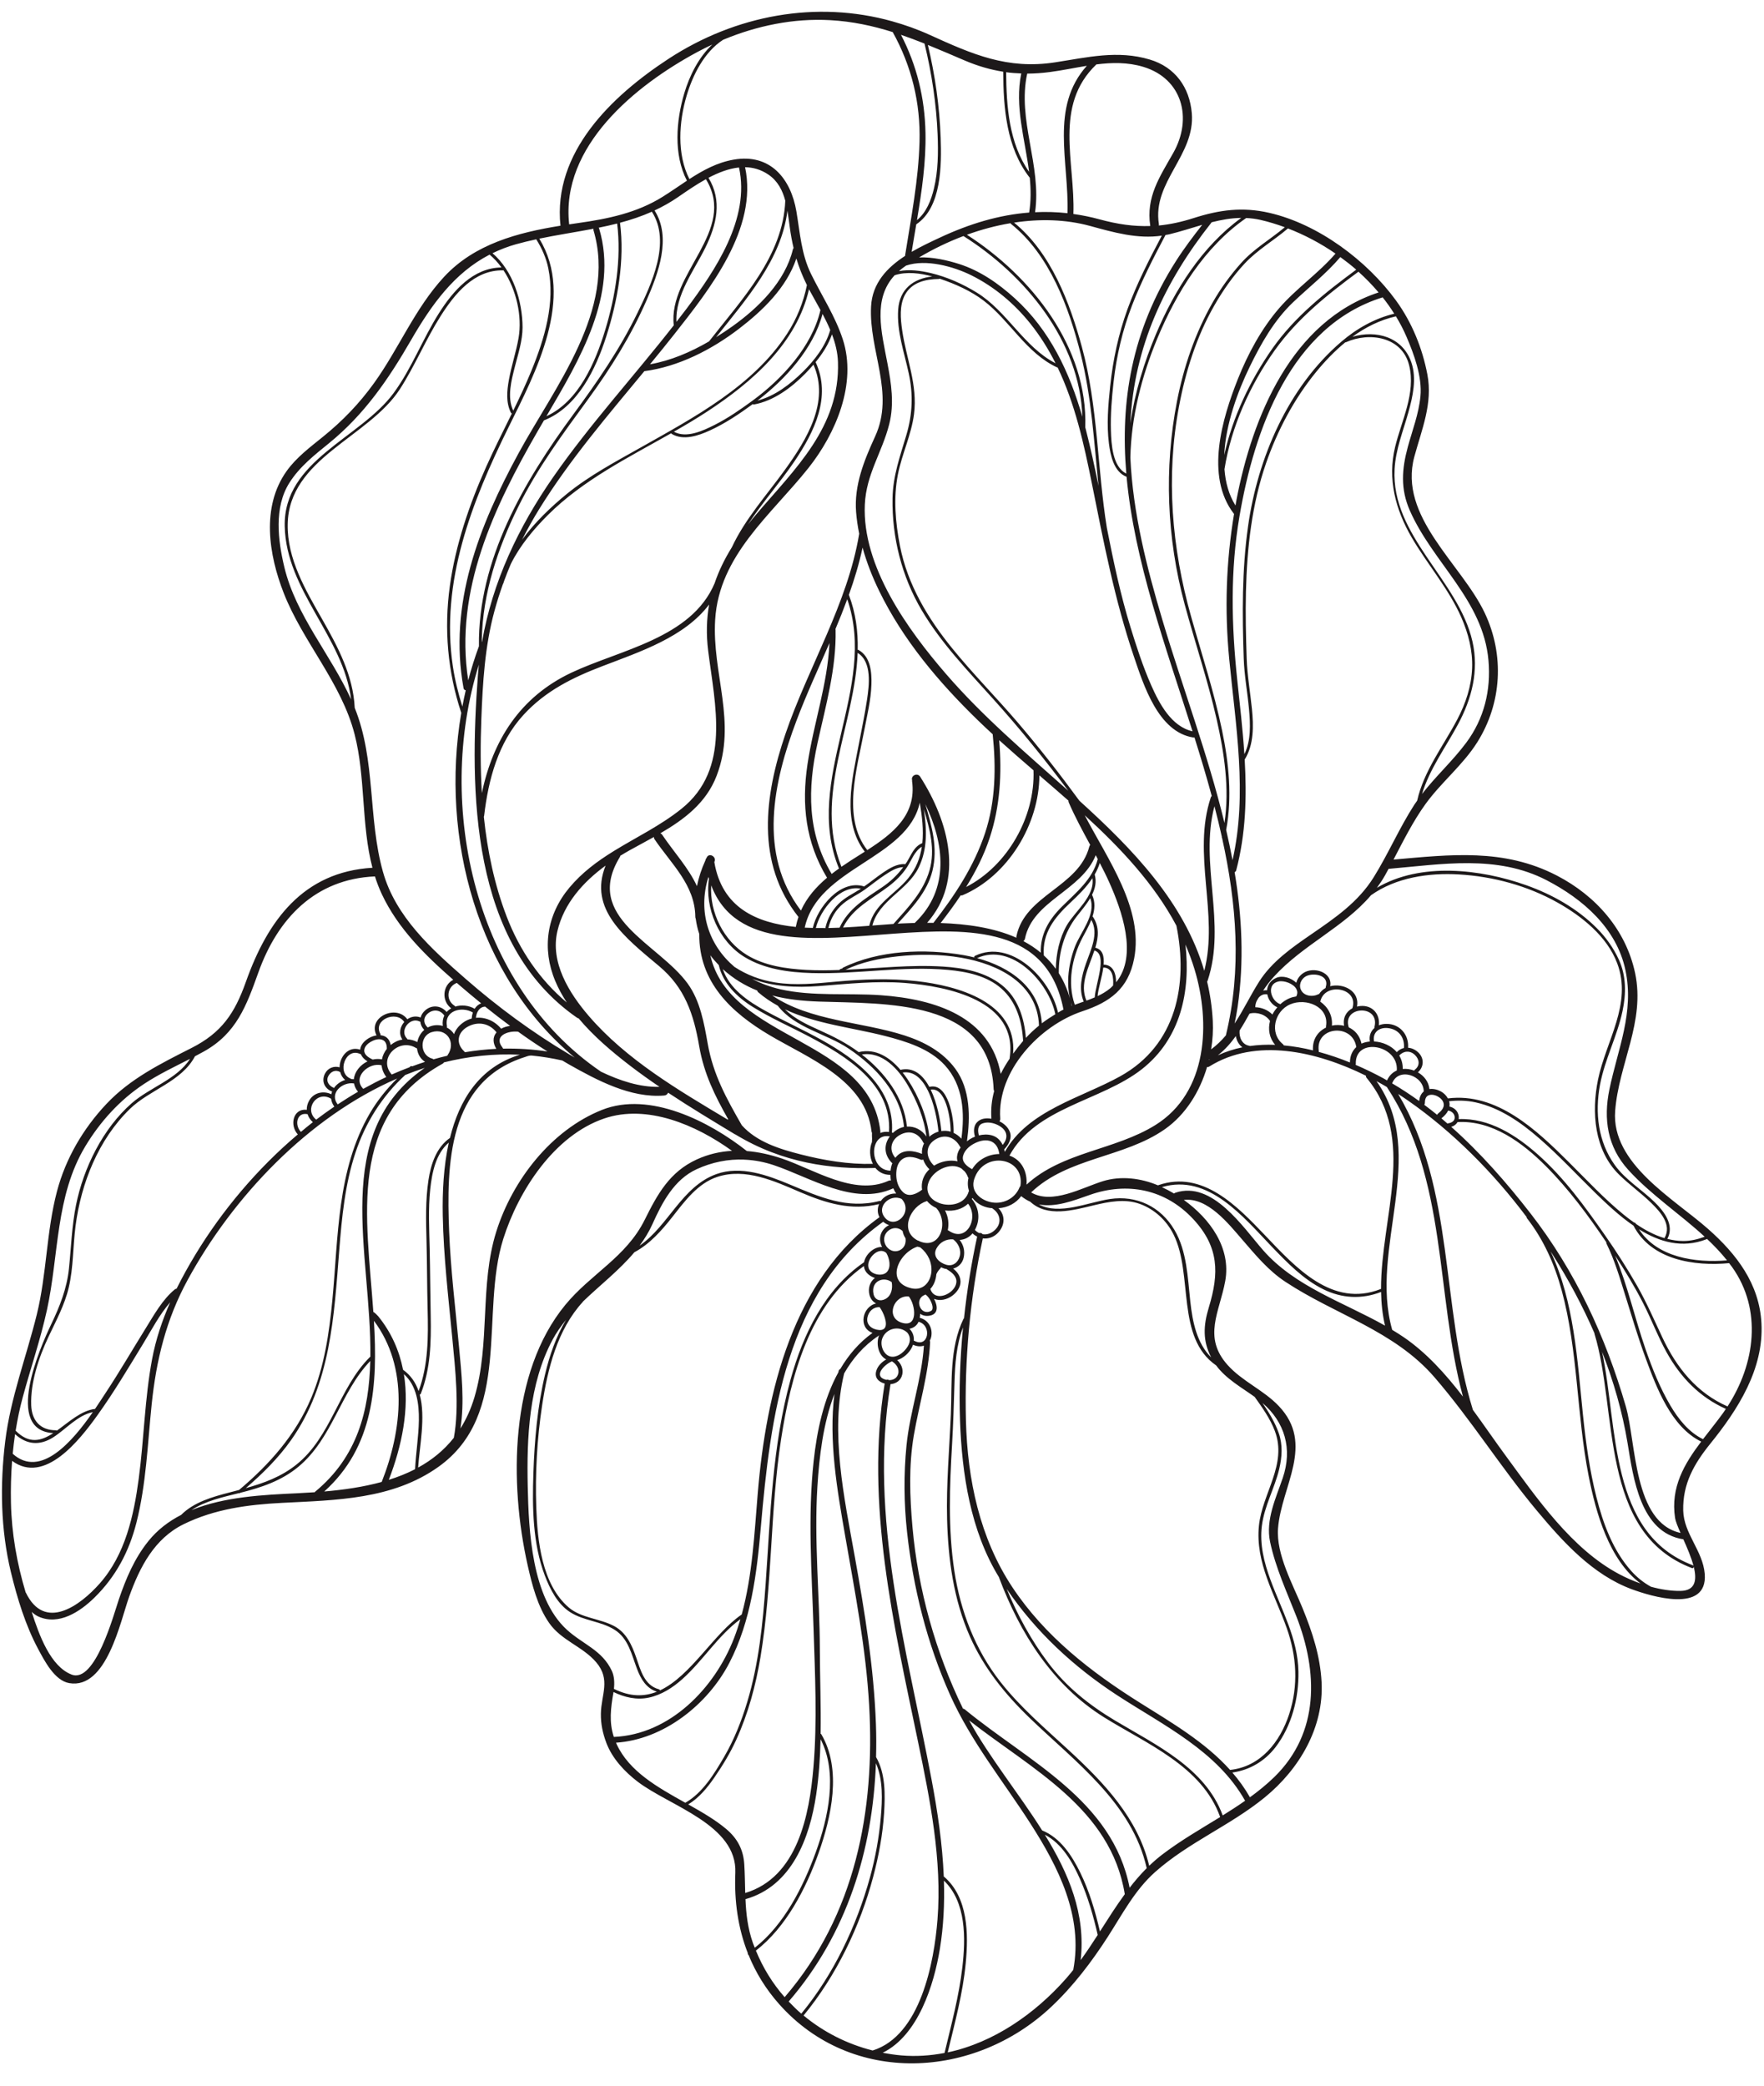 <?xml version="1.0" encoding="UTF-8"?><svg xmlns="http://www.w3.org/2000/svg" xmlns:xlink="http://www.w3.org/1999/xlink" height="956.8" preserveAspectRatio="xMidYMid meet" version="1.0" viewBox="95.5 24.1 809.2 956.8" width="809.2" zoomAndPan="magnify"><g id="change1_1"><path d="M 107.266 754.5 C 107.301 754.555 107.352 754.586 107.383 754.652 C 115.938 772.336 132.035 760.848 141.297 750.348 C 152.938 737.152 156.859 719.395 159.133 702.398 C 161.57 684.137 161.867 665.672 165.266 647.523 C 166.977 638.406 169.891 629.766 173.574 621.43 C 168.668 627.039 164.957 634.227 161.234 640.316 C 154.441 651.438 147.789 662.652 140.188 673.246 C 132.121 684.488 116.012 705.219 101.043 694.16 C 100.555 700.562 100.395 706.992 100.527 713.402 C 100.816 727.355 103.258 741.156 107.266 754.5 Z M 128.355 792.188 C 139.152 796.355 147.695 764.535 149.984 757.809 C 153.281 748.141 157.121 739.004 163.555 730.98 C 167.723 725.781 172.879 721.902 178.602 718.945 C 184.441 713.094 192.91 710.688 200.754 708.66 C 202.238 708.281 203.715 707.898 205.176 707.512 C 219.141 695.75 231.164 682.227 238.297 665.215 C 244.242 651.031 246.52 635.602 247.965 620.391 C 250.719 591.477 250.059 560.602 265.18 534.723 C 268.613 528.852 272.895 523.539 277.711 518.77 C 236.762 536.512 202.238 573.285 181.578 611.176 C 171.719 629.262 167.16 647.965 165.066 668.344 C 163.191 686.512 162.586 704.805 158.066 722.586 C 154.695 735.836 148.598 747.305 138.836 756.883 C 132.25 763.344 122.5 769.801 113.141 765.578 C 111.98 765.055 110.961 764.297 110.035 763.422 C 113.453 774.148 118.691 788.469 128.355 792.188 Z M 231.785 709.023 C 234.469 708.898 237.176 708.742 239.875 708.555 C 239.938 708.473 239.98 708.387 240.07 708.312 C 259.441 692.328 264.812 671.184 265.355 648.348 C 251.605 662.738 248.008 683.93 232.352 696.895 C 224.555 703.348 215.395 706.375 205.754 708.801 C 205.734 708.816 205.719 708.832 205.703 708.848 C 205.504 709.012 205.293 709.02 205.09 708.969 C 197.793 710.785 189.676 712.512 183.336 716.766 C 198.414 710.566 216.535 709.742 231.785 709.023 Z M 270.598 703.836 C 280.008 680.117 283.086 651.336 267.023 629.906 C 268.812 659.316 267.078 687.684 244.23 708.219 C 253.25 707.438 262.207 706.145 270.598 703.836 Z M 285.902 697.992 C 286.277 690.512 287.523 683.109 287.648 675.609 C 287.773 668.059 286.656 659.551 280.77 654.402 C 283.375 670.285 279.879 687.238 273.859 702.871 C 278.066 701.551 282.102 699.949 285.902 697.992 Z M 303.691 683.578 C 306.301 669.48 304.316 651.754 302.988 637.922 C 301.195 619.199 298.977 600.512 298.609 581.688 C 298.402 570.863 298.965 559.129 301.375 548.188 C 295.359 553.289 293.664 562.094 292.859 569.586 C 291.895 578.645 292.395 587.789 292.602 596.871 C 292.836 607.203 292.883 617.543 293.082 627.879 C 293.312 639.801 292.977 652.164 288.523 663.383 C 288.43 663.625 288.246 663.73 288.043 663.785 C 290.84 674.156 287.969 687.348 287.312 697.238 C 293.574 693.812 299.141 689.359 303.691 683.578 Z M 306.715 679.312 C 309.352 675.137 311.535 670.387 313.156 664.934 C 320.496 640.262 315.43 613.566 323.168 588.984 C 330.574 565.449 348.371 542.438 371.648 533.184 C 393.531 524.484 420.93 538.477 438.098 552.055 C 443.438 552.477 448.77 553.684 454.043 555.445 C 468.734 560.359 487.352 572.84 503.082 565.703 C 503.473 565.523 503.848 565.508 504.207 565.551 C 504.156 565.262 504.086 564.973 504.055 564.695 C 503.988 564.133 503.949 563.562 503.941 562.988 C 500.875 562.996 498.578 561.695 497.035 559.766 C 496.949 559.789 496.871 559.82 496.766 559.824 C 477.051 560.426 454.688 557.695 432.91 544.484 C 432.816 544.445 432.723 544.434 432.625 544.371 C 422.312 538.148 412 531.941 401.98 525.289 C 401.703 525.953 401.133 526.512 400.23 526.586 C 384.805 527.887 369.309 519.555 356.328 512.227 C 355.352 511.676 354.395 511.086 353.426 510.516 C 348.895 509.508 344.387 508.762 339.906 508.309 C 338.242 508.066 336.996 508.723 336.379 508.91 C 300.812 520.09 300.332 558.477 301.535 588.926 C 302.238 606.668 304.445 624.312 306.082 641.98 C 307.211 654.156 308.637 667.07 306.715 679.312 Z M 415.094 560.379 C 404.688 565.145 399.215 575.727 394.758 585.645 C 393.152 589.219 391.137 592.441 388.883 595.469 C 402.207 586.277 408.258 568.312 424.188 562.609 C 435.301 558.633 447.574 563.113 457.855 567.426 C 471.391 573.102 484.113 578.832 499.055 574.934 C 499.246 574.887 499.402 574.93 499.535 575.008 C 499.816 574.609 500.121 574.223 500.484 573.867 C 502.199 572.195 504.426 571.445 506.633 571.539 C 506.074 570.805 505.648 569.969 505.273 569.109 C 505.219 569.141 505.191 569.184 505.133 569.211 C 487.188 577.355 467.207 564.133 450.406 558.512 C 446.129 557.078 441.816 556.266 437.52 556.031 C 437.312 556.043 437.105 556.039 436.898 555.984 C 429.504 555.684 422.164 557.141 415.094 560.379 Z M 362.914 621.102 C 362.891 621.145 362.906 621.191 362.867 621.23 C 351.117 634.016 346.715 652.004 344.184 668.723 C 341.855 684.105 340.969 700.004 341.504 715.547 C 342.023 730.727 344.02 750.781 356.383 761.395 C 362.121 766.312 370.625 766.438 377.18 769.918 C 382.781 772.898 385.297 778.473 387.289 784.203 C 389.32 790.035 391.02 797.152 397.797 798.945 C 398.086 799.023 398.195 799.23 398.23 799.457 C 412.438 792.828 423.039 773.297 435.668 764.688 C 435.691 764.676 435.719 764.676 435.742 764.656 C 440.66 746.652 441.559 727.504 443.102 709.062 C 446.965 662.844 459.07 611.004 498.945 582.398 C 497.926 580.516 497.926 578.332 498.762 576.391 C 486.012 579.504 474.465 576.016 462.676 570.957 C 450.895 565.902 437.523 559.652 424.551 563.914 C 415.543 566.879 409.586 575.105 403.973 582.23 C 398.953 588.598 393.609 594.68 386.496 598.496 C 379.547 606.773 370.781 613.52 362.914 621.102 Z M 348.93 638.699 C 338.145 658.898 337.098 683.414 337.582 705.793 C 338.02 726.027 339.355 756.855 355.531 771.613 C 362.918 778.352 371.738 780.953 376.18 790.52 C 377.309 792.945 377.441 796.039 377.121 798.742 C 384.551 802.438 391.008 802.371 396.84 800.043 C 391.93 798.461 389.504 794.27 387.73 789.602 C 385.23 783.031 383.777 775.609 377.395 771.613 C 371.098 767.664 363.293 767.57 357.039 763.559 C 351.227 759.82 347.797 752.988 345.418 746.73 C 339.84 732.062 339.656 715.402 340.176 699.934 C 340.688 684.676 342.027 669.277 345.555 654.395 C 347.594 645.777 350.582 637.145 355.145 629.492 C 352.832 632.348 350.707 635.367 348.93 638.699 Z M 377.078 820.797 C 402.941 819.664 423.41 798.301 432.23 775.461 C 433.336 772.602 434.293 769.703 435.148 766.773 C 424.863 774.305 417.965 785.844 408.477 794.293 C 404.07 798.219 398.98 801.488 393.156 802.75 C 387.562 803.961 381.977 802.637 376.934 800.191 C 375.641 807.66 374.84 813.941 377.078 820.797 Z M 378.398 824.18 C 384.227 836.727 397.266 843.93 409.891 850.996 C 409.91 850.984 409.906 850.965 409.922 850.953 C 417.875 846.41 423.148 837.691 427.652 829.973 C 432.266 822.07 435.645 813.504 438.281 804.762 C 443.594 787.137 445.445 768.633 446.734 750.34 C 448.949 718.973 449.746 687.242 458.188 656.734 C 463.891 636.125 473.816 615.477 491.871 603.055 C 492.578 599.289 496.547 595.883 500.137 596.055 C 498.48 592.941 499.023 589.309 501.867 586.957 C 502.34 586.57 502.836 586.273 503.352 586.035 C 502.449 585.754 501.539 585.242 500.648 584.492 C 456.055 616.203 448.871 674.211 444.527 724.461 C 442.691 745.762 440.039 767.602 430.07 786.836 C 420.219 805.844 399.969 822 378.098 823.426 C 378.207 823.68 378.281 823.926 378.398 824.18 Z M 428.605 862.992 C 433.797 867.348 436.512 872.527 436.922 879.227 C 437.203 883.777 437.234 888.109 437.355 892.375 C 461.395 885.133 466.797 856.551 468.648 834.711 C 470.438 813.586 469.363 792.012 468.691 770.84 C 467.875 745.281 465.984 719.73 468.75 694.215 C 470.238 680.492 473.297 665.824 480.078 653.551 C 480.129 653.34 480.168 653.121 480.219 652.91 C 480.332 652.449 480.613 652.18 480.949 652.047 C 484.711 645.645 489.523 639.938 495.762 635.469 C 489.055 633.105 491.059 623.352 497.414 621.973 C 495.977 621.277 494.848 619.891 494.367 618.082 C 493.559 615.027 494.555 611.98 496.844 610.277 C 494.938 609.641 493.219 608.41 492.41 606.863 C 492.059 606.191 491.871 605.496 491.805 604.793 C 466.824 622.523 458.254 655.43 453.82 684.145 C 448.703 717.289 449.863 751.055 444.363 784.137 C 442.188 797.219 438.715 810.102 433.203 822.184 C 430.426 828.273 426.953 833.961 423.164 839.461 C 419.902 844.191 416.164 848.723 411.219 851.738 C 417.5 855.262 423.613 858.797 428.605 862.992 Z M 440.891 915.332 C 441.148 916.062 441.461 916.762 441.738 917.48 C 455.27 906.906 464.004 889.41 469.68 873.77 C 475.336 858.184 480.02 837.441 471.914 821.816 C 471.715 830.285 471.168 838.742 469.914 847.199 C 466.949 867.172 458.746 889.211 437.473 895.199 C 437.758 901.828 438.449 908.363 440.891 915.332 Z M 455.441 940.156 C 487.855 902.5 496.945 854.809 494.207 806.262 C 492.727 780.09 487.691 754.426 483.215 728.652 C 479.586 707.773 475.547 684.949 478.281 663.48 C 473.07 676.941 471.324 692.297 470.465 705.93 C 468.898 730.863 471.512 755.707 471.586 780.633 C 471.629 793.562 472.141 806.461 471.941 819.34 C 472.062 819.391 472.188 819.438 472.273 819.582 C 481.777 835.766 476.855 857.598 470.988 874.133 C 465.285 890.188 456.16 908.059 442.254 918.789 C 445.488 926.734 449.961 933.922 455.441 940.156 Z M 463.074 947.727 C 477.902 929.707 488.426 907.551 494.594 885.176 C 497.074 876.164 498.746 866.875 499.559 857.562 C 500.246 849.691 500.641 840.363 497.309 832.867 C 495.812 872.836 484.031 911.137 457.293 942.145 C 459.137 944.098 461.043 945.977 463.074 947.727 Z M 495.801 964.613 C 517.797 957.812 524.027 923.992 525.555 904.578 C 527.703 877.223 522.152 849.625 516.621 822.977 C 505.449 769.133 492.352 713.875 501.328 658.711 C 498.562 657.973 496.523 656.039 497.48 652.871 C 498.141 650.664 499.953 648.836 502.027 647.645 C 498.312 645.719 497.262 640.164 498.805 636.484 C 498.715 636.605 498.613 636.727 498.469 636.824 C 491.699 641.336 486.605 647.281 482.738 654.055 C 476.188 681.086 482.797 711.188 487.598 737.961 C 492.176 763.48 496.371 788.945 497.316 814.906 C 497.504 819.965 497.504 825.012 497.375 830.031 C 501.742 837.562 501.578 847.316 501.055 855.707 C 500.438 865.543 498.598 875.363 496.078 884.879 C 490.051 907.652 479.164 930.285 464.125 948.566 C 473.258 956.156 484.098 961.648 495.801 964.613 Z M 508.988 966.871 C 515.734 967.438 522.355 966.984 528.793 965.742 C 531.898 952.68 535.422 939.738 536.969 926.352 C 538.484 913.242 538.801 896.535 528.5 886.699 C 528.828 897.176 528.348 907.652 526.641 918.055 C 523.965 934.355 516.742 957.676 500.43 965.641 C 503.246 966.184 506.094 966.625 508.988 966.871 Z M 584.371 931.801 C 585.566 930.449 586.711 929.062 587.828 927.656 C 592.488 903.133 581.047 880.508 568.117 860.402 C 555.598 840.926 540.969 822.965 531.426 801.719 C 520.805 778.07 514.391 752.473 511.586 726.746 C 510.152 713.602 510.031 700.305 511.332 687.141 C 512.863 671.652 518.297 656.891 519.328 641.32 C 517.809 641.836 516 641.688 514.312 640.891 C 514.168 641.324 513.996 641.762 513.773 642.207 C 512.539 644.676 509.934 647.07 507.07 647.953 C 508.852 649.574 509.922 651.969 509.426 654.422 C 508.859 657.211 506.609 658.789 504 658.98 C 493.914 720.125 511.578 780.594 522.82 840.254 C 525.59 854.945 527.828 869.898 528.438 884.871 C 528.5 884.902 528.566 884.879 528.621 884.934 C 539.695 894.535 539.785 911.215 538.504 924.637 C 537.184 938.527 533.484 951.961 530.25 965.48 C 551.281 961.008 570.176 947.832 584.371 931.801 Z M 599.047 911.621 C 597.078 902.902 594.578 894.277 590.98 886.086 C 587.578 878.328 582.621 869.629 574.793 865.645 C 585.727 883.383 593.633 902.047 591.23 923.168 C 593.965 919.41 596.531 915.531 599.047 911.621 Z M 611.473 892.914 C 605.047 853.504 568.785 835.684 540.047 813.184 C 549.32 830.137 562.73 846.496 573.566 863.672 C 581.93 867.035 587.254 875.242 591.066 883.059 C 595.223 891.57 597.949 900.789 600.078 910.016 C 603.781 904.227 607.445 898.422 611.473 892.914 Z M 621.527 880.988 C 614.816 851.098 588.773 832.293 567.859 812.109 C 556.52 801.168 546.867 789.246 540.434 774.75 C 532.934 757.848 530.43 739.246 529.957 720.902 C 529.547 704.793 531.02 688.766 531.684 672.688 C 532.285 658.055 530.953 642.57 537.492 628.992 C 537.547 628.883 537.641 628.855 537.715 628.801 C 539.082 616.125 541.094 603.539 543.75 591.309 C 542.996 590.926 542.27 590.461 541.621 589.824 C 540.039 591.742 537.93 592.703 535.715 592.824 C 537.496 595.062 538.23 597.926 537.566 600.926 C 536.977 603.598 535.09 605.352 532.738 605.977 C 534.609 607.434 536.051 609.348 536.125 611.863 C 536.203 614.43 534.477 616.766 532.547 618.266 C 529.957 620.281 526.562 620.961 523.957 619.84 C 525.664 622.992 526.059 626.773 522.098 627.543 C 520.25 627.902 518.734 627.512 517.609 626.691 C 517.59 627.312 517.516 627.93 517.418 628.543 C 521.367 629.527 523.461 633.27 522.684 637.254 C 522.551 637.945 522.305 638.523 522.016 639.047 C 522.113 639.23 522.188 639.449 522.172 639.719 C 521.5 654.277 517.137 668.219 514.688 682.512 C 512.332 696.262 512.844 710.645 514.074 724.48 C 516.617 753.141 524.629 781.82 537.188 807.688 C 537.211 807.734 537.234 807.781 537.262 807.828 C 537.52 807.852 537.789 807.926 538.035 808.125 C 567.164 832.074 605.871 849.754 613.691 889.965 C 616.125 886.828 618.703 883.812 621.527 880.988 Z M 622.676 879.895 C 624.531 878.121 626.469 876.406 628.555 874.812 C 636.969 868.379 646.195 863.09 655.223 857.531 C 646.926 834.207 621.41 823.93 601.898 811.742 C 578.266 796.977 563.293 773.137 553.699 747.43 C 540.699 726.234 536.762 700.203 535.895 675.773 C 535.395 661.664 535.891 647.266 537.262 632.957 C 534.207 640.996 533.605 649.734 533.352 658.297 C 533.07 667.621 532.812 676.906 532.266 686.227 C 531.129 705.676 530.355 725.297 533.289 744.633 C 536.086 763.09 542.898 780.891 554.484 795.629 C 563.668 807.316 575.113 817.031 585.988 827.074 C 601.98 841.828 617.539 858.195 622.676 879.895 Z M 666.668 850.062 C 653.812 827.195 629.195 815.492 608.02 801.703 C 588.109 788.73 570.613 772.551 557.305 752.895 C 562.258 764.918 568.512 776.406 576.352 786.801 C 584.711 797.891 595.16 806.184 606.992 813.266 C 625.699 824.457 648.438 834.992 656.395 856.797 C 659.879 854.633 663.316 852.41 666.668 850.062 Z M 680.012 839.234 C 700.914 818.891 700.109 790.879 690.199 765.523 C 685.785 754.23 680.625 743.191 678.117 731.262 C 676.008 721.203 680.805 711.242 683.945 701.988 C 688.477 688.629 684.891 676.441 674.625 667.598 C 677.594 671.934 680.344 676.441 682.09 681.391 C 683.98 686.758 683.629 692.363 682.336 697.82 C 680.215 706.746 675.512 714.77 674.359 723.953 C 673.293 732.422 675.383 740.789 678.285 748.684 C 683.398 762.59 690.859 775.676 691.133 790.828 C 691.348 802.945 688.055 815.824 680.598 825.52 C 675.684 831.906 668.746 836.012 660.82 837.125 C 663.82 840.602 666.543 844.355 668.883 848.48 C 672.77 845.645 676.523 842.621 680.012 839.234 Z M 653.383 650.387 C 634.82 637.555 642.961 608.609 633.836 590.309 C 630.633 583.887 625.086 578.719 618.312 576.285 C 611.527 573.855 604.145 575.285 597.367 576.918 C 587.551 579.277 575.93 582.539 568.109 575.305 C 566.688 574.668 565.297 573.832 563.949 572.742 C 561.469 576.105 557.746 577.973 553.547 578.285 C 556.508 581.352 556.695 585.676 553.602 589.242 C 551.637 591.504 548.934 592.441 546.348 592.121 C 540.453 619.316 537.871 647.965 538.605 675.773 C 539.312 702.68 544.895 729.512 559.941 752.18 C 574.797 774.555 595.918 791 618.418 805.105 C 633.004 814.254 648.32 823.168 659.777 835.926 C 673.844 834.438 682.734 823.031 686.887 810.32 C 691.172 797.207 690.336 783.82 685.797 770.961 C 680.352 755.523 671.293 740.93 673.004 723.953 C 674.512 708.988 686.129 695.824 680.293 680.41 C 678.172 674.805 674.547 669.715 671.055 664.82 C 664.941 660.438 657.879 656.52 653.383 650.387 Z M 642.996 583.406 C 630.148 569.504 612.574 566.09 595.348 572.199 C 587.805 574.875 579.613 578.004 572.062 576.547 C 581.395 581.605 594.66 575.566 604.609 574.074 C 616.902 572.23 627.949 577.527 634.262 588.254 C 640 598.008 640.316 610.051 641.52 620.992 C 642.559 630.488 644.496 640.152 651.113 646.719 C 647.18 639.168 647.461 632.18 650.035 623.727 C 654.812 608.047 654.676 596.047 642.996 583.406 Z M 674.863 597.473 C 689.566 614.305 711.68 621.312 730.852 632.141 C 729.664 627.086 729.133 621.922 729.047 616.688 C 720.16 620.125 711.051 619.672 702.477 615.426 C 693.367 610.91 685.992 603.27 679.027 596.039 C 665.918 582.422 649.801 562.246 628.508 568.613 C 630.363 569.48 632.227 570.445 634.066 571.539 C 634.262 571.379 634.484 571.234 634.77 571.145 C 651.617 565.594 665.602 586.863 674.863 597.473 Z M 734.148 634.078 C 735.93 635.152 737.691 636.254 739.402 637.422 C 749.887 644.586 758.613 654.309 766.586 664.672 C 753.852 617.141 759.727 565.418 731.695 522.684 C 730.148 521.773 728.562 520.879 726.945 520.008 C 750.961 553.988 723.461 596.652 734.148 634.078 Z M 786.301 691.934 C 800.504 711.277 816.527 734.629 838.316 746.148 C 841.328 747.742 844.637 749.207 848.07 750.422 C 833.535 739.496 827.566 717.898 824.238 700.973 C 818.707 672.828 819.441 643.73 811.883 615.949 C 808.641 604.043 803.578 592.59 795.938 582.84 C 795.801 582.664 795.766 582.477 795.789 582.297 C 780.496 561.914 761.977 543.238 741.41 528.914 C 739.953 527.895 738.441 526.883 736.879 525.883 C 763.078 570.02 756.254 622.836 771.164 670.781 C 776.367 677.895 781.312 685.141 786.301 691.934 Z M 866.328 753.816 C 873.34 753.734 874.004 748.758 872.43 742.578 C 872.512 743.035 872.207 743.555 871.656 743.348 C 828.992 727.18 837.742 671.188 826.926 635.836 C 826.902 635.766 826.945 635.723 826.945 635.66 C 821.465 623.031 814.934 610.875 807.691 599.477 C 807.406 599.023 807.102 598.574 806.812 598.125 C 817.633 621.074 819.074 648.047 821.645 672.992 C 822.953 685.652 824.672 698.301 827.785 710.652 C 830.863 722.859 835.43 735.434 844.008 744.898 C 846.582 747.738 849.57 750.094 852.859 751.906 C 857.363 753.133 861.961 753.875 866.328 753.816 Z M 867.707 730.141 C 847.887 727.105 844.754 701.949 842.086 685.852 C 839.742 671.719 835.711 657.715 830.43 644.164 C 837.773 678.859 833.484 727.438 872.02 742.039 C 872.199 742.109 872.309 742.238 872.379 742.383 C 871.355 738.461 869.453 734.07 867.707 730.141 Z M 875.883 685.332 C 862.074 678.551 855.371 660.551 850.441 647.16 C 846.93 637.625 844.035 627.867 841.02 618.168 C 838.539 610.164 836.133 601.98 832.414 594.445 C 832.32 594.262 832.332 594.086 832.383 593.93 C 824.07 581.602 815.145 569.531 804.652 558.996 C 793.98 548.27 780.02 537.898 764.133 538.773 C 763.523 539.82 762.48 540.59 761.227 540.965 C 774.684 552.902 786.68 566.621 797.59 580.66 C 818.086 607.027 832.039 637.176 841.301 669.152 C 846.137 685.852 844.734 722.438 866.41 727.219 C 865.145 724.348 864.141 721.902 863.902 720.355 C 861.766 706.246 868.164 695.574 875.883 685.332 Z M 885.953 672.18 C 886.387 671.574 886.785 670.945 887.203 670.332 C 875.184 664.945 866.441 655.926 860.039 644.398 C 856.027 637.176 853.117 629.398 849.363 622.039 C 845.492 614.438 841.062 607.133 836.398 599.992 C 842.164 613.809 845.461 628.812 850.344 642.879 C 853.441 651.797 856.953 660.652 861.766 668.805 C 865.395 674.953 870.191 681.047 876.73 684.215 C 879.785 680.215 883.004 676.262 885.953 672.18 Z M 890.043 605.242 C 889.609 604.641 889.148 604.062 888.699 603.473 C 872.625 604.98 852.938 601.992 844.855 586.301 C 838.43 581.895 832.543 576.352 827.336 571.266 C 818.762 562.883 810.605 554.062 801.539 546.191 C 793.086 538.848 783.488 532.156 772.383 529.73 C 768.387 528.852 764.27 528.754 760.215 529.215 C 760.277 529.445 760.387 529.664 760.426 529.902 C 760.516 530.512 760.492 531.09 760.406 531.645 C 762.57 532.121 764.34 533.711 764.656 536.035 C 764.727 536.523 764.695 536.973 764.625 537.406 C 778.668 536.832 791.074 544.824 801.195 553.848 C 813.059 564.422 822.52 577.453 831.57 590.406 C 836.891 598.02 841.918 605.824 846.508 613.895 C 850.898 621.613 854.379 629.68 858.148 637.699 C 864.629 651.488 873.867 662.984 887.969 669.195 C 900.652 649.738 904.008 624.812 890.043 605.242 Z M 878.523 592.324 C 878.461 592.383 878.434 592.461 878.344 592.5 C 867.172 596.871 856.723 593.785 847.355 587.953 C 855.723 600.887 873.141 603.406 887.742 602.203 C 884.934 598.68 881.812 595.426 878.523 592.324 Z M 842.48 560.738 C 832.855 550.148 830.969 537.406 833.777 523.82 C 837.648 505.102 845.273 488.551 841.117 468.984 C 837.051 449.848 821.613 436.457 805.004 427.852 C 782.164 416.016 756.898 420.531 732.48 422.621 C 731.949 423.609 731.418 424.594 730.871 425.574 C 729.727 427.613 728.453 429.496 727.121 431.312 C 747.184 419.465 774.707 422.699 795.602 430.117 C 807.586 434.371 819.055 440.828 828.062 449.887 C 832.227 454.074 835.68 458.938 838.141 464.312 C 841.547 471.754 841.473 479.961 839.812 487.82 C 837.363 499.422 831.637 510.047 829.461 521.73 C 827.078 534.52 828.586 547.809 836.293 558.535 C 841.105 565.23 848.652 569.738 854.5 575.469 C 858.961 579.84 863.719 586.035 860.375 592.34 C 862.719 592.934 865.117 593.301 867.594 593.309 C 870.992 593.324 874.32 592.551 877.488 591.363 C 866.117 580.879 852.812 572.109 842.48 560.738 Z M 744.277 393.234 C 744.699 392.586 745.156 391.973 745.598 391.34 C 748.688 377.625 757.539 366.363 764.008 354.074 C 767.871 346.73 770.473 338.895 770.801 330.562 C 771.113 322.559 769.062 314.605 765.867 307.324 C 760.059 294.094 750.332 283.059 743.098 270.645 C 735.633 257.832 731.941 243.816 735.465 229.164 C 738.383 217.035 745.051 204.426 741.922 191.691 C 738.688 178.531 723.691 176.234 712.863 181.102 C 712.781 181.141 712.715 181.102 712.637 181.105 C 707.727 185.137 703.277 189.785 699.285 194.66 C 689.188 206.992 681.492 221.539 676.281 236.562 C 669.73 255.469 667.547 275.461 667.055 295.367 C 666.801 305.621 667.047 315.883 667.387 326.133 C 667.648 333.914 669.02 341.543 669.801 349.281 C 670.578 357.008 670.734 365.664 666.48 372.473 C 667.465 389.52 667.008 406.551 662.582 423.293 C 662.465 423.738 662.188 424.008 661.863 424.145 C 665.238 444.477 666.285 465.055 663.234 485.93 C 662.859 488.492 662.387 491.039 661.855 493.566 C 665.871 487.488 669.039 480.77 673.074 474.395 C 678.91 465.172 688.227 458.68 697.066 452.609 C 707.984 445.109 718.555 437.887 725.688 426.422 C 732.391 415.645 737.391 403.918 744.277 393.234 Z M 768.094 364.773 C 776.352 353.684 779.5 340.664 778.305 327.023 C 775.883 299.355 752.746 282.254 742.195 258.188 C 737.887 248.359 738.551 239.23 741.309 229.09 C 743.426 221.301 746.301 214.039 747.09 205.918 C 747.961 196.914 744.164 186.602 740.676 178.492 C 739.301 175.301 737.68 172.199 735.852 169.191 C 728.516 170.871 721.863 174.215 715.879 178.582 C 726.742 175.355 738.961 178.562 742.957 190.402 C 745.453 197.797 743.574 206.047 741.547 213.301 C 739.152 221.859 735.73 230.254 735.238 239.223 C 733.562 269.906 764.504 289.965 770.957 318.32 C 774.004 331.711 770.691 344.5 764.324 356.355 C 758.633 366.961 751.316 376.77 747.824 388.285 C 754.16 380.086 761.887 373.113 768.094 364.773 Z M 729.77 160.488 C 687.547 173.629 670.867 221.246 664.098 260.852 C 659.801 285.992 660.402 310.742 663.07 336.043 C 664.262 347.32 665.59 358.676 666.336 370.027 C 669.422 363.707 669.082 356.16 668.445 349.281 C 667.73 341.531 666.301 333.922 666.035 326.133 C 665.34 305.906 665.191 285.594 668.016 265.508 C 672.406 234.23 686.336 201.824 710.711 180.918 C 717.766 174.867 726.02 170.145 735.09 167.992 C 733.465 165.41 731.688 162.906 729.77 160.488 Z M 718.656 148.723 C 704.426 159.199 690.684 170.195 680.324 184.695 C 668.996 200.555 660.25 219.902 657.203 239.34 C 657.656 245.34 659.168 251.027 662.258 255.965 C 662.402 255.16 662.52 254.352 662.676 253.543 C 669.992 215.258 687.938 171.375 727.902 158.238 C 725.059 154.879 721.969 151.695 718.656 148.723 Z M 710.355 142.012 C 703.891 149.633 696 155.781 688.77 162.652 C 679.961 171.023 673.977 181.645 668.707 192.484 C 663.391 203.434 657.742 218.562 657.094 232.785 C 660.938 215.34 669.047 198.438 679.152 184.012 C 689.41 169.375 703.395 158.297 717.648 147.793 C 715.316 145.754 712.863 143.844 710.355 142.012 Z M 686.316 128.879 C 679.805 134.438 672.344 138.672 666.445 145.008 C 660.996 150.848 656.41 157.449 652.457 164.379 C 644.363 178.562 639.391 194.391 636.371 210.375 C 630.266 242.684 633 275.391 641.883 306.859 C 646.785 324.234 652.426 341.41 656.098 359.109 C 659.199 374.051 660.816 389.684 657.977 404.777 C 659.051 409.395 660.031 414.02 660.895 418.656 C 667.816 388.238 662.316 356.898 659.371 326.27 C 657.223 303.871 657.938 281.859 661.598 259.793 C 661.555 259.746 661.5 259.723 661.461 259.672 C 648.238 242.426 656.152 216.055 663.363 197.918 C 667.953 186.375 674.227 174.754 682.391 165.348 C 690.254 156.297 700.293 149.496 708.137 140.422 C 701.277 135.688 693.891 131.797 686.316 128.879 Z M 673.715 124.965 C 671.504 124.461 669.332 124.199 667.18 124.102 C 648.082 137.301 635.098 158.383 626.344 179.477 C 619.27 196.531 614.395 215.344 614.035 234.039 C 615.18 259.371 621.551 284.426 628.77 308.598 C 637.898 339.156 649.598 370.086 657.203 401.57 C 659.562 385.762 657.121 369.535 653.613 354.039 C 649.57 336.195 643.676 318.848 638.91 301.199 C 630.73 270.895 629.438 238.934 635.434 208.09 C 638.504 192.309 643.773 176.863 651.754 162.879 C 655.461 156.383 659.875 150.297 664.863 144.727 C 670.734 138.172 678.25 133.895 684.891 128.324 C 681.188 126.965 677.449 125.824 673.715 124.965 Z M 651.27 126.062 C 651.234 126.129 651.219 126.195 651.168 126.262 C 629.719 153.391 615.766 183.086 614.035 218.008 C 614.031 218.074 614.031 218.148 614.027 218.219 C 616.09 204.113 620.344 190.238 625.785 177.324 C 634.293 157.141 646.914 137.105 664.895 124.055 C 660.27 124.105 655.754 124.922 651.27 126.062 Z M 631.871 131.574 C 631.301 131.715 630.73 131.77 630.156 131.879 C 624.586 142.434 619.105 153.047 614.801 164.191 C 610.422 175.523 607.68 187.309 606.324 199.375 C 605.492 206.781 604.891 214.23 605.117 221.691 C 605.301 227.629 605.816 238.266 612.172 241.305 C 609.387 208.559 614.406 176.043 634.984 143.793 C 638.664 138.027 642.781 132.594 646.988 127.23 C 641.977 128.68 636.973 130.348 631.871 131.574 Z M 595.613 127.754 C 584.355 124.676 572.441 124.422 560.672 126.211 C 577.648 140.031 586.23 162.828 591.812 183.312 C 599.207 210.449 598.797 238.68 603.262 266.297 C 606.273 281.535 609.453 296.73 614.039 311.609 C 616.836 320.684 619.793 329.816 623.629 338.504 C 627.324 346.879 632.895 357.367 642.555 359.531 C 630.141 320.363 615.855 281.426 612.293 242.797 C 606.449 240.531 604.91 233.078 604.199 227.52 C 603.09 218.855 603.84 209.938 604.762 201.285 C 606.051 189.137 608.562 177.344 612.738 165.844 C 616.973 154.191 622.672 143.137 628.457 132.184 C 617.316 133.84 606.371 130.695 595.613 127.754 Z M 633.711 94.246 C 642.703 78.359 637.859 60.141 619.926 54.75 C 612.781 52.602 605.605 52.738 598.445 53.641 C 578.711 72.523 588.754 98.293 587.895 122.246 C 591.848 122.805 595.832 123.598 599.855 124.699 C 608.242 126.988 615.684 128.027 623.172 127.77 C 621.121 114.48 627.414 105.363 633.711 94.246 Z M 577.148 57.137 C 573.57 57.609 570.109 57.848 566.719 57.859 C 562.027 79.047 573.402 100.027 570.32 121.438 C 575.234 121.195 580.188 121.328 585.191 121.887 C 585.949 98.18 577.02 73.391 594.055 54.285 C 588.398 55.199 582.758 56.398 577.148 57.137 Z M 557.059 57.227 C 557.145 72.812 558.367 89.836 567.57 102.914 C 565.691 87.855 560.855 72.926 563.984 57.785 C 561.652 57.699 559.344 57.539 557.059 57.227 Z M 538.074 51.859 C 532.312 49.398 526.715 46.973 521.141 44.711 C 524.473 58.641 526.512 73.059 527.016 87.344 C 527.441 99.605 527.504 119.188 515.816 126.996 C 515.105 131.215 514.383 135.426 513.695 139.625 C 518.02 137.109 522.59 134.977 526.816 133.008 C 540.301 126.719 553.809 122.664 567.613 121.594 C 567.613 121.578 567.609 121.57 567.609 121.555 C 568.477 116.199 568.398 110.875 567.879 105.57 C 567.836 105.535 567.785 105.512 567.746 105.461 C 557.188 91.809 555.785 73.684 555.699 56.996 C 549.824 56.07 544.023 54.395 538.074 51.859 Z M 508.812 40.066 C 516.07 54.062 519.727 69.059 520.051 85.031 C 520.316 98.43 518.355 111.805 516.137 125.078 C 520.477 121.523 522.645 115.934 523.938 110.527 C 525.867 102.484 525.93 93.996 525.602 85.777 C 525.039 71.805 522.922 57.695 519.602 44.086 C 516.012 42.652 512.43 41.301 508.812 40.066 Z M 476.297 33.344 C 459.465 32.414 442.684 35.898 427.191 42.359 C 418.602 47.934 413.352 58.352 410.496 67.941 C 406.941 79.891 405.902 94.77 411.75 106.238 C 417.984 102.199 424.422 98.656 432.039 97.324 C 448.941 94.367 458.312 106.18 460.832 121.07 C 462.5 130.945 463.078 140.691 467.586 149.836 C 472.488 159.793 478.629 169.098 482.105 179.711 C 488.742 200.004 478.887 222.996 466.336 238.781 C 449.199 260.32 425.367 278.781 423.566 308.348 C 422.055 333.113 433.668 355.355 424.223 379.969 C 419.449 392.406 409.367 399.938 398.438 406.305 C 398.746 406.453 399.043 406.656 399.273 407.004 C 404.688 415.012 411.312 422.121 415.211 430.539 C 416.023 426.566 417.312 422.609 419.078 418.766 C 419.145 418.344 419.312 417.98 419.57 417.688 C 419.617 417.586 419.656 417.488 419.703 417.391 C 420.855 415.035 424.359 417.102 423.211 419.441 C 423.203 419.465 423.191 419.488 423.18 419.508 C 426.691 440.34 442.328 447.426 460.594 449.266 C 460.605 449.188 460.578 449.121 460.594 449.043 C 460.895 447.523 461.305 446.078 461.781 444.68 C 442.051 419.848 446.148 389.086 455.777 360.82 C 466.238 330.102 484.281 301.215 489.641 268.91 C 488.98 265.672 488.496 262.391 488.223 259.062 C 487.219 246.703 491.926 235.23 496.953 224.266 C 506.086 204.359 494.012 184.996 495.086 164.637 C 495.645 153.969 502.418 146.844 510.719 141.457 C 510.719 141.371 510.688 141.297 510.703 141.199 C 513.453 123.941 516.828 106.715 517.316 89.195 C 517.816 71.305 513.641 54.344 505.012 38.816 C 495.914 35.953 486.543 33.91 476.297 33.344 Z M 415.309 48.008 C 386.953 63.266 352.617 91.223 356.594 127.012 C 357.977 126.801 359.355 126.605 360.73 126.406 C 374.383 124.48 387.609 121.77 399.48 114.359 C 403.273 111.992 406.918 109.414 410.609 106.98 C 404.379 94.879 405.66 79.438 409.414 66.824 C 411.789 58.848 415.98 50.398 422.242 44.531 C 419.895 45.629 417.582 46.781 415.309 48.008 Z M 354.742 131.34 C 350.801 132.027 346.848 132.742 342.895 133.562 C 359.398 160.645 341.211 194.934 328.828 219.98 C 311.957 254.109 297.43 290.965 303.246 329.762 C 304.184 336.012 305.723 342.152 307.605 348.18 C 308.074 345.676 308.578 343.18 309.152 340.707 C 308.68 340.66 308.258 340.367 308.145 339.738 C 301.109 301.133 315.281 265.238 333.453 231.84 C 349.789 201.832 378.516 166.023 367.762 129.727 C 367.684 129.461 367.699 129.23 367.758 129.016 C 363.605 129.812 359.418 130.523 355.215 131.258 C 355.059 131.309 354.902 131.324 354.742 131.34 Z M 332.176 136.141 C 328.316 137.223 324.766 138.625 321.43 140.246 C 330.812 148.289 335.195 162.246 335.211 174.273 C 335.219 180.355 333.168 186.453 331.691 192.289 C 330.098 198.605 328.008 206.23 330.938 212.465 C 333.891 206.406 336.762 200.305 339.316 194.055 C 345.293 179.434 350.258 163.012 347.016 147.141 C 346.039 142.367 344.062 137.977 341.496 133.871 C 338.387 134.543 335.273 135.27 332.176 136.141 Z M 283.984 180.23 C 273.617 198.164 262.688 214.152 246.508 227.328 C 239.762 232.82 232.953 238.125 228.246 245.57 C 221.113 256.852 223.004 271.973 225.93 284.215 C 231.262 306.488 247.207 324.293 256.551 344.891 C 253.039 316.246 226.723 295.066 226.113 265.461 C 225.488 235.215 260.828 225.156 276.07 204.383 C 284.375 193.07 289.371 179.551 296.883 167.715 C 303.371 157.48 312.527 146.91 325.539 146.777 C 323.93 144.555 322.109 142.562 320.094 140.891 C 303.871 149.293 293.457 163.848 283.984 180.23 Z M 384.461 512.852 C 376.289 506.578 367.793 499.418 360.898 491.164 C 360.695 491.152 360.477 491.102 360.25 490.941 C 311.105 456.949 310.793 386.949 314.746 333.547 C 314.859 332.004 315.02 330.48 315.18 328.953 C 294.852 393.781 313.578 476.543 371.23 515.684 C 379.777 519.766 388.945 522.836 398.031 522.617 C 393.43 519.48 388.891 516.246 384.461 512.852 Z M 416.23 503.895 C 413.703 489.23 409.648 477.145 397.887 467.273 C 382.281 454.18 365.266 441.176 373.309 421.129 C 362.988 428.676 354.211 438.461 351.211 451.109 C 347.789 465.539 356.582 479.605 365.535 490.031 C 382.801 510.141 406.664 524.094 429.312 537.641 C 429.391 537.594 429.473 537.539 429.551 537.492 C 423.461 526.711 418.441 516.73 416.23 503.895 Z M 420.801 301.367 C 409.496 316.344 389.195 323 371.926 329.617 C 358.113 334.91 345.75 340.965 335.594 352.055 C 324.012 364.703 319.523 381.703 317.578 398.316 C 317.562 398.473 317.504 398.598 317.449 398.727 C 319.086 414.387 322.293 429.832 327.938 444.539 C 333.793 459.781 343.047 473.508 355.516 483.93 C 353.449 480.781 351.637 477.496 350.199 474.051 C 344.008 459.227 346.285 443.711 356.656 431.289 C 362.539 424.246 369.516 419.133 376.848 414.594 C 376.945 414.52 377.039 414.461 377.145 414.406 C 387.418 408.078 398.391 402.848 408.113 395.074 C 430.887 376.875 423.461 347.395 420.367 322.66 C 419.414 315.059 419.625 308.02 420.801 301.367 Z M 455.695 239.414 C 465.547 225.723 476.207 208.426 468.664 191.352 C 467.402 192.82 466.109 194.234 464.801 195.562 C 458.523 201.922 450.359 208.004 441.383 209.625 C 441.148 209.668 440.957 209.586 440.812 209.461 C 434.594 214 428.145 218.332 421.129 221.547 C 415.918 223.934 408.965 226.348 403.602 223.105 C 403.48 223.031 403.449 222.918 403.398 222.816 C 383.609 234.043 362.957 244.258 346.805 260.355 C 340.289 266.848 333.977 274.402 329.809 282.832 C 328.746 285.34 327.742 287.875 326.801 290.434 C 326.656 290.895 326.477 291.336 326.352 291.797 C 326.328 291.879 326.266 291.895 326.227 291.953 C 324.75 296.086 323.426 300.277 322.273 304.527 C 317.91 320.609 316.93 337.305 316.305 353.887 C 315.879 365.133 315.855 376.527 316.551 387.867 C 321.535 363.789 334.008 343.762 357.668 332.617 C 380.082 322.062 412.598 316.844 423.293 291.688 C 425.23 285.945 427.914 280.457 431.234 275.113 C 437.273 262.117 447.465 250.859 455.695 239.414 Z M 469.645 190.195 C 477.023 206.164 469.023 222.234 459.977 235.648 C 453.445 245.332 445.199 254.59 438.629 264.648 C 439.84 263.109 441.082 261.57 442.387 260.039 C 460.188 239.145 480.859 219.98 479.898 190.156 C 479.758 185.777 478.699 181.559 477.152 177.461 C 475.543 182.082 472.793 186.352 469.645 190.195 Z M 442.984 207.84 C 451 205.777 458.066 200.297 463.84 194.605 C 469.117 189.398 474.266 182.785 476.352 175.461 C 475.305 172.957 474.098 170.5 472.824 168.086 C 468.652 183.98 455.77 198.082 442.984 207.84 Z M 419.914 212.867 C 414.957 216.113 409.828 219.152 404.637 222.113 C 410.438 225.301 418.16 221.602 423.434 218.934 C 429.492 215.867 435.121 211.957 440.594 207.957 C 454.062 198.117 468.016 183.117 471.863 166.293 C 470.23 163.285 468.535 160.34 466.969 157.445 C 466.848 157.223 466.742 156.996 466.625 156.773 C 460.883 181.648 440.672 199.27 419.914 212.867 Z M 434.453 174.93 C 422.008 184.457 406.777 192.309 391.082 194.348 C 374.238 214.73 356.969 234.863 343.012 257.34 C 340.117 262.004 337.449 266.801 334.977 271.688 C 340.832 263.68 348.234 256.598 355.535 250.641 C 365.91 242.184 377.988 235.809 389.605 229.25 C 413.918 215.531 440.875 201.27 456.531 177.223 C 460.973 170.398 464.051 162.824 465.656 154.875 C 463.633 150.809 462.051 146.797 460.812 142.672 C 456.328 156.023 445.391 166.562 434.453 174.93 Z M 423.992 178.762 C 426.578 177.148 429.105 175.473 431.543 173.73 C 443.516 165.184 455.66 153.234 459.219 138.492 C 459.281 138.238 459.402 138.051 459.547 137.898 C 458.84 134.883 458.262 131.777 457.812 128.5 C 457.465 125.984 457.16 123.348 456.719 120.738 C 453.984 143.172 437.797 161.371 423.992 178.762 Z M 419.039 137.758 C 413.84 148.305 405.195 159.406 405.809 171.719 C 407.316 169.77 408.84 167.832 410.32 165.859 C 423.676 148.035 439.691 124.328 434.5 100.918 C 429.77 101.406 425.016 103.27 420.504 105.648 C 426.914 116.152 424.23 127.23 419.039 137.758 Z M 392.148 161.727 C 385.023 178.055 375.711 192.941 365.223 207.301 C 353.59 223.238 342 238.871 333.207 256.617 C 323.832 275.539 316.93 296.16 316.527 317.43 C 316.52 317.805 316.531 318.18 316.535 318.551 C 316.57 318.543 316.594 318.516 316.633 318.508 C 321.395 291.043 333.273 265.906 349.355 242.809 C 366.266 218.512 386.375 196.629 404.578 173.312 C 401.836 149.598 433.859 129.941 419.316 106.297 C 414.637 108.883 410.254 111.941 406.504 114.527 C 403.004 116.938 399.414 118.93 395.762 120.633 C 403.684 133.055 397.461 149.547 392.148 161.727 Z M 346.156 215.008 C 360.996 208.199 368.617 190.242 373.082 175.598 C 377.789 160.168 380.625 142.785 378.598 126.629 C 375.797 127.344 372.973 127.969 370.125 128.547 C 370.227 128.672 370.316 128.82 370.371 129.008 C 379.336 159.242 361.297 189.262 346.156 215.008 Z M 373.652 178.316 C 368.898 193.227 360.547 210.809 345.031 216.93 C 344.09 218.527 343.164 220.113 342.262 221.68 C 322.082 256.66 303.891 294.902 310.289 336.164 C 311.68 330.836 313.32 325.613 315.203 320.512 C 314.66 280.945 335.809 244.938 358.531 214.117 C 369.523 199.215 379.793 184.332 387.918 167.645 C 394.285 154.559 403.484 135.145 394.551 121.242 C 394.543 121.23 394.547 121.219 394.539 121.203 C 389.77 123.332 384.883 124.945 379.922 126.273 C 382.148 143.449 378.867 161.977 373.652 178.316 Z M 404.848 177.371 C 401.188 182.02 397.441 186.613 393.68 191.191 C 403.215 189.516 412.312 185.605 420.746 180.703 C 435.656 161.555 454.766 141.613 455.73 116.145 C 454.465 111.434 452.309 107.129 448.016 104.199 C 444.582 101.859 440.961 100.859 437.293 100.793 C 443.246 128.961 421.09 156.738 404.848 177.371 Z M 495.484 547.922 C 495.488 547.398 495.52 546.883 495.543 546.363 C 495.48 545.48 495.48 544.605 495.508 543.723 C 495.418 543.52 495.328 543.32 495.297 543.07 C 492.668 519.535 466.473 509.504 448.664 498.992 C 430.766 488.43 416.094 474.5 416.273 452.504 C 415.492 450.219 414.988 447.867 414.652 445.488 C 414.531 445.238 414.457 444.949 414.457 444.613 C 414.316 430.016 403.402 420.355 395.766 409.055 C 395.523 408.691 395.453 408.348 395.449 408.012 C 391.754 410.082 388.008 412.062 384.375 414.082 C 382.93 414.891 381.492 415.742 380.055 416.621 C 380.008 416.809 379.973 416.996 379.855 417.184 C 362.844 445.008 397.566 456.758 410.977 475.273 C 416.707 483.184 418.488 493.43 420.148 502.809 C 422.676 517.078 428.73 527.918 435.781 540.219 C 442.582 547.836 453.012 551.117 462.895 553.625 C 473.672 556.367 484.793 558.223 495.898 557.941 C 494.371 554.855 494.238 550.945 495.484 547.922 Z M 499.363 543.07 C 499.395 543.34 499.352 543.566 499.297 543.785 C 500.43 543.289 501.766 543.105 503.305 543.309 C 504.738 521.387 483.594 508.465 466.652 499.539 C 458.062 495.012 449.082 491.09 440.832 485.953 C 433.516 481.395 427.195 475.215 425.219 466.773 C 423.805 465.316 422.484 463.82 421.352 462.258 C 430.145 501.605 494.574 500.223 499.363 543.07 Z M 504.617 557.461 C 500.941 553.711 500.93 549.02 503.688 545.34 C 500.738 544.762 498.699 545.992 497.555 547.977 C 497.516 548.121 497.445 548.242 497.355 548.348 C 495.047 552.965 497.219 561.023 504.023 561.062 C 504.148 559.875 504.41 558.711 504.848 557.621 C 504.77 557.566 504.688 557.535 504.617 557.461 Z M 507.059 554.219 C 510.168 551.133 514.727 551.871 518.422 553.359 C 518.297 551.707 518.609 550.055 519.383 548.523 C 519.223 548.414 519.078 548.262 518.969 548.043 C 516.797 543.641 512.539 542.285 508.258 544.699 C 504.109 547.039 503.188 551.68 506.23 555.172 C 506.488 554.84 506.75 554.52 507.059 554.219 Z M 506.68 563.898 C 506.855 566.539 507.906 569.277 509.906 571.059 C 512.539 573.406 516.164 571.609 518.492 569.781 C 518.434 569.344 518.352 568.922 518.344 568.453 C 518.281 565.199 519.684 562.465 521.832 560.422 C 520.477 559.094 519.543 557.551 518.973 555.941 C 518.621 556.121 518.203 556.176 517.762 555.98 C 514.844 554.699 511.227 553.895 508.723 556.383 C 506.816 558.273 506.516 561.367 506.68 563.898 Z M 509.566 582.168 C 511.547 579.598 511.301 576.285 509.09 574.031 C 503.77 571.422 496.809 577.883 501.84 583.047 C 504.211 585.477 507.66 584.641 509.566 582.168 Z M 501.66 595.008 C 502.93 597.562 505.844 598.809 508.41 597.465 C 510.492 596.379 511.195 594.172 510.887 592.059 C 510.195 591.039 509.758 589.906 509.539 588.715 C 505.402 584.973 499.109 589.863 501.66 595.008 Z M 502.328 607.551 C 504.379 605.34 503.539 601.332 502.113 598.867 C 498.738 595.504 492.832 601.348 493.902 605.516 C 494.727 608.703 500.203 609.844 502.328 607.551 Z M 501.711 619.891 C 504.469 618.355 505.055 615.07 504.566 612.199 C 501.078 609.477 494.996 611.441 496.195 617.574 C 496.754 620.418 499.355 621.199 501.711 619.891 Z M 501.008 633.59 C 501.105 633.512 501.184 633.406 501.285 633.332 C 502.992 631.273 500.695 625.934 499.023 623.672 C 496.121 623.523 494 625.562 493.418 628.395 C 492.695 631.898 495.727 633.957 498.844 634.152 C 499.836 634.219 500.52 633.988 501.008 633.59 Z M 516.879 630.359 C 516.047 632.199 514.516 633.227 512.699 633.574 C 514.188 635.082 514.867 636.984 514.691 639.047 C 514.785 639.062 514.875 639.078 514.977 639.129 C 521.445 642.512 523.16 632.008 516.879 630.359 Z M 522.523 621.02 C 521.965 619.812 521.125 618.656 520.055 617.84 C 519.961 617.926 519.852 618 519.715 618.051 C 514.637 619.984 517.828 627.969 522.57 625.395 C 524 624.621 523.004 622.047 522.523 621.02 Z M 530.047 606.438 C 529.922 606.363 529.82 606.273 529.75 606.176 C 529.711 606.172 529.664 606.172 529.617 606.164 C 528.73 606.035 527.922 605.727 527.148 605.352 C 527.121 605.52 527.059 605.688 526.91 605.844 C 526.129 606.637 525.484 607.504 525.047 608.52 C 524.801 611.156 523.906 613.578 522.277 615.305 C 523.617 619.633 528.359 619.133 531.441 616.738 C 532.879 615.621 534.086 614.004 534.223 612.141 C 534.418 609.504 532.078 607.633 530.047 606.438 Z M 532.77 592.566 C 529.516 592.305 526.629 593.875 525.078 596.754 C 523.129 600.383 526.32 603.258 529.578 604.219 C 532.555 605.098 534.949 603.191 535.734 600.422 C 536.59 597.426 535.133 594.379 532.77 592.566 Z M 539.586 576.207 C 536.844 578.828 532.828 579.809 529.008 579.305 C 530.547 582.246 530.895 585.484 530.27 588.363 C 530.395 588.406 530.52 588.438 530.645 588.527 C 538.965 594.383 544.672 582.68 539.586 576.207 Z M 542.406 564.926 C 540.664 570.285 544.766 574.195 549.586 575.406 C 555.176 576.809 561.078 574.055 563.207 568.676 C 563.297 568.449 563.434 568.277 563.59 568.145 C 565.738 554.773 546.688 551.719 542.406 564.926 Z M 722.098 517.504 C 699.355 506.262 671.535 499.961 650.219 513.301 C 649.871 513.516 649.535 513.543 649.234 513.465 C 645.891 524.816 639.422 535.32 629.906 542.004 C 611.062 555.227 585.438 554.898 568.512 571.035 C 578.223 576.73 591.844 568.852 601.43 565.883 C 609.699 563.32 618.852 564.477 626.754 567.812 C 626.801 567.781 626.812 567.73 626.871 567.707 C 647.215 560.691 663.121 577.402 675.906 590.809 C 689.785 605.355 706.617 624.035 728.754 615.395 C 728.844 615.355 728.934 615.316 729.023 615.281 C 728.957 582.16 745.52 546.441 722.418 518.508 C 722.152 518.191 722.07 517.836 722.098 517.504 Z M 736.246 515.113 C 737.156 503.266 716.977 499.629 717.449 512.129 C 717.453 512.285 717.414 512.398 717.383 512.527 C 721.84 514.445 726.121 516.531 730.105 518.703 C 730.672 519.016 731.223 519.348 731.785 519.668 C 732.773 517.406 734.379 515.938 736.246 515.113 Z M 734.121 521.02 C 738.379 523.52 742.5 526.23 746.504 529.113 C 746.672 527.414 747.305 525.789 748.605 524.738 C 748.594 517.348 736.961 513.434 734.121 521.02 Z M 679.188 489.445 C 679.777 488.258 680.566 487.164 681.445 486.145 C 678.91 484.941 677.289 482.617 676.844 480.18 C 675.125 479.906 673.742 480.641 672.797 481.82 C 672.52 482.277 672.25 482.746 671.98 483.207 C 671.578 484.109 671.34 485.105 671.328 486.082 C 674.258 486.184 677.141 487.336 679.188 489.445 Z M 690.551 478.734 C 690.414 478.438 690.32 478.141 690.234 477.84 C 688.934 475.266 684.586 473.715 681.992 474.277 C 676.27 475.527 678.445 483.09 682.645 484.625 C 682.707 484.648 682.746 484.691 682.801 484.727 C 684.012 483.629 685.379 482.684 686.914 482.023 C 687.965 481.574 689.051 481.312 690.137 481.133 C 690.59 480.277 690.699 479.473 690.551 478.734 Z M 703.797 495.422 C 703.754 495.242 703.742 495.047 703.777 494.832 C 705.305 485.812 694.602 481.66 687.371 484.758 C 680.133 487.852 677.699 497.973 684.023 503.043 C 684.234 503.211 684.348 503.402 684.414 503.598 C 688.887 504.008 693.371 504.793 697.805 505.879 C 697.449 500.734 700.148 497.168 703.797 495.422 Z M 695.492 471.496 C 692.98 472.293 691.316 474.977 692.047 477.531 C 692.094 477.645 692.145 477.75 692.184 477.859 C 693.363 480.988 697.605 481.523 700.203 480.148 C 700.34 480.078 700.477 480.039 700.605 480.035 C 701.391 478.824 702.418 477.887 703.625 477.25 C 703.605 477.117 703.613 476.977 703.66 476.82 C 705.301 471.777 699.223 470.316 695.492 471.496 Z M 701.152 483.535 C 704.621 485.953 706.902 489.836 706.484 494.531 C 708.332 494.129 710.266 494.168 712.094 494.602 C 711.422 491.07 712.969 488.102 715.871 486.582 C 718.984 477.125 703.059 474.395 701.152 483.535 Z M 737.371 508.262 C 738.418 510.004 739.039 512.059 738.98 514.41 C 740.73 514.223 742.551 514.523 744.25 515.168 C 744.312 515 744.402 514.832 744.574 514.699 C 747.055 512.797 746.605 509.922 744.512 507.934 C 742.285 505.816 739.305 506.086 737.371 508.262 Z M 739.535 504.797 C 739.945 499.93 737.051 496.145 732.109 495.648 C 727.957 495.234 725.012 497.836 725.832 501.805 C 729.695 501.996 733.699 503.688 736.258 506.688 C 737.215 505.68 738.348 505.062 739.535 504.797 Z M 726.027 495.586 C 725.988 495.441 725.977 495.289 726.02 495.109 C 728.59 484.641 711.031 485.453 714.23 495.34 C 716.988 496.617 719.242 499.031 720.062 502.781 C 721.238 502.25 722.547 501.945 723.902 501.828 C 723.445 499.188 724.332 497.023 726.027 495.586 Z M 700.441 506.574 C 705.328 507.902 710.129 509.547 714.746 511.426 C 714.785 508.258 715.938 505.961 717.672 504.371 C 717.672 504.367 717.668 504.367 717.668 504.359 C 716.012 493.293 698.816 494.844 700.465 506.184 C 700.484 506.324 700.457 506.445 700.441 506.574 Z M 668.586 503.766 C 668.703 503.785 668.797 503.832 668.883 503.879 C 672.684 503.355 676.555 503.18 680.453 503.336 C 677.711 500.164 677.133 496.152 678.094 492.391 C 676.172 489.441 672.09 488.129 668.699 489.016 C 667.238 491.641 665.77 494.246 664.152 496.762 C 663.848 499.852 665.219 503.219 668.586 503.766 Z M 654.184 508.141 C 657.809 506.477 661.566 505.254 665.426 504.477 C 663.773 503.301 662.781 501.391 662.406 499.332 C 660.125 502.527 657.484 505.52 654.184 508.141 Z M 650.121 510.25 C 650.223 510.191 650.328 510.137 650.43 510.078 C 650.352 510.055 650.266 510.035 650.191 509.996 C 650.172 510.082 650.141 510.168 650.121 510.25 Z M 596.406 246.02 C 592.695 227.566 588.648 209.273 580.652 192.629 C 580.57 192.617 580.504 192.656 580.418 192.617 C 566.301 186.109 558.777 171.172 546.711 161.984 C 540.852 157.527 533.734 154.344 526.805 152.012 C 526.715 151.98 526.621 151.957 526.531 151.926 C 526.438 151.98 526.359 152.062 526.223 152.062 C 520.07 152.137 513.734 153.574 510.609 159.383 C 508.043 164.156 508.598 170.312 509.336 175.469 C 511.211 188.539 516.535 200.605 514.785 214.07 C 513.543 223.613 509.238 232.348 507.395 241.746 C 505.281 252.512 506.258 263.824 508.352 274.508 C 511.809 292.188 521.07 307.637 532.297 321.461 C 541.781 333.145 552.41 343.855 562.195 355.281 C 572.172 366.934 581.609 379.027 590.668 391.402 C 615.102 413.516 638.738 437.977 647.938 469.383 C 654.664 443.266 642.25 415.852 650.938 389.828 C 651.027 389.551 651.191 389.367 651.371 389.215 C 648.938 380.246 646.25 371.289 643.438 362.34 C 643.258 362.387 643.062 362.395 642.852 362.363 C 626.812 359.844 620.09 338.289 615.641 325.203 C 606.844 299.309 601.781 272.777 596.406 246.02 Z M 593.348 220.145 C 593.402 220.355 593.465 220.566 593.52 220.777 C 595.766 229.449 597.648 238.203 599.43 246.98 C 597.34 226.688 596.246 206.285 591.227 186.406 C 585.836 165.074 577.035 140.965 559.277 126.801 C 559.152 126.699 559.098 126.582 559.07 126.465 C 552.281 127.605 545.562 129.418 539.047 131.781 C 568.746 150.844 594.582 183.367 593.348 220.145 Z M 535.418 145.172 C 545.062 148.23 553.59 154.184 561.012 160.926 C 577.137 175.578 586.129 194.82 592.008 215.281 C 590.898 180.621 565.836 150.273 537.465 132.367 C 530.34 135.059 523.488 138.387 517.117 142.176 C 523.309 141.922 530.043 143.465 535.418 145.172 Z M 522.449 149.348 C 529.836 151.086 537.043 154.301 543.5 158.254 C 557.48 166.801 565.133 183.223 579.719 190.734 C 576.531 184.395 572.762 178.297 568.156 172.539 C 560.805 163.355 551.656 155.637 541.113 150.391 C 532.855 146.281 520.219 142.824 511.156 145.918 C 511.117 145.941 511.07 145.969 511.031 145.996 C 509.859 146.785 508.824 147.617 507.859 148.469 C 512.637 147.555 517.723 148.234 522.449 149.348 Z M 488.957 322.16 C 489.07 322.156 489.184 322.129 489.305 322.199 C 494.883 325.332 495.43 332.367 495.246 338.109 C 495.023 345.316 493.227 352.363 491.902 359.414 C 488.75 376.23 481.598 399.062 493.344 414.012 C 504.922 406.566 516.016 397.961 513.891 382.375 C 513.867 382.219 513.902 382.086 513.914 381.941 C 513.219 379.93 516.297 378.312 517.605 380.355 C 530.727 400.875 538.066 427.793 520.801 447.367 C 521.758 447.363 522.723 447.391 523.688 447.402 C 533.516 434.805 542.328 421.457 547.391 406.176 C 552.23 391.566 552.449 376.055 550.879 360.883 C 548.605 358.793 546.359 356.691 544.18 354.574 C 526.172 337.086 509.77 317.711 498.738 295.016 C 495.645 288.648 493.059 282.055 491.184 275.273 C 489.621 282.625 487.445 289.828 484.902 296.941 C 488.082 305.316 489.137 313.727 488.957 322.16 Z M 474.887 426.695 C 465.059 410.473 463.145 393.195 465.918 374.668 C 468.723 355.93 475.121 337.992 476.004 319.043 C 470.848 330.906 465.406 342.648 460.918 354.52 C 450.156 382.992 443.141 415.809 462.91 441.773 C 465.598 435.785 469.871 430.93 474.887 426.695 Z M 523.227 423.574 C 520.844 433.242 513.793 440.547 507.273 447.777 C 507.836 447.746 508.434 447.703 508.98 447.672 C 511.012 447.57 513.086 447.492 515.18 447.434 C 515.23 447.367 515.254 447.301 515.312 447.238 C 531.34 431.871 528.633 410.949 519.961 392.91 C 522.918 402.988 525.852 412.945 523.227 423.574 Z M 500.023 431.156 C 503.938 428.527 507.137 425.508 509.848 421.82 C 506.73 421.91 503.84 423.832 501.316 425.496 C 498.156 427.57 495.234 429.977 492.164 432.176 C 488.969 434.465 485.391 436.008 482.336 438.531 C 478.801 441.453 476.566 445.332 475.504 449.762 C 475.504 449.762 475.5 449.762 475.5 449.766 C 477.215 449.73 478.926 449.676 480.637 449.602 C 484.574 440.922 492.406 436.27 500.023 431.156 Z M 512.082 426.973 C 515.754 422.5 517.605 417.594 518.375 412.477 C 515.02 414.457 513.645 418.711 511.562 421.875 C 509.348 425.25 506.492 428.07 503.297 430.523 C 495.527 436.477 486.738 440.43 482.215 449.539 C 486.336 449.332 490.398 449.035 494.332 448.73 C 494.32 448.648 494.27 448.59 494.293 448.496 C 496.723 438.551 506.008 434.359 512.082 426.973 Z M 480.07 438.77 C 483.023 435.754 486.793 434.062 490.285 431.824 C 490.328 431.797 490.367 431.766 490.406 431.738 C 480.875 429.781 471.758 441.426 469.75 449.766 C 471.246 449.793 472.75 449.789 474.258 449.773 C 474.215 449.656 474.164 449.547 474.195 449.402 C 475.184 445.285 477.113 441.789 480.07 438.77 Z M 492.195 414.738 C 481.516 400.934 486.43 381.344 489.43 365.637 C 490.73 358.812 492.184 351.969 493.215 345.102 C 494.199 338.531 495.617 327.695 488.926 323.57 C 487.719 356.289 468.504 389.305 481.492 421.672 C 482.863 420.723 484.262 419.793 485.664 418.883 C 487.785 417.512 489.992 416.145 492.195 414.738 Z M 464.648 449.586 C 465.875 449.656 467.117 449.684 468.363 449.719 C 470.438 440.363 480.988 427.367 491.738 430.633 C 491.805 430.656 491.816 430.711 491.863 430.738 C 494.836 428.676 497.641 426.355 500.633 424.324 C 503.484 422.387 506.938 420.234 510.527 420.449 C 510.625 420.457 510.664 420.52 510.738 420.551 C 510.992 420.172 511.277 419.824 511.523 419.43 C 513.59 416.125 514.711 412.461 518.539 410.832 C 518.562 410.824 518.578 410.836 518.594 410.828 C 519.23 404.785 518.469 398.48 517.434 392.266 C 511.734 418.168 470.676 421.867 464.648 449.586 Z M 516.895 422.07 C 511.77 432.582 498.668 437.031 495.672 448.625 C 499.039 448.359 502.281 448.105 505.352 447.898 C 512.023 440.371 519.074 433.184 521.922 423.215 C 524.598 413.832 522.039 404.434 519.297 395.316 C 520.652 404.387 521.078 413.496 516.895 422.07 Z M 438.148 462.145 C 446.242 467.074 456.098 468.465 465.387 468.965 C 470.465 469.238 475.543 469.18 480.617 469 C 480.707 468.773 480.863 468.578 481.172 468.551 C 481.285 468.504 481.398 468.461 481.508 468.414 C 481.637 468.34 481.758 468.363 481.875 468.371 C 481.898 468.211 481.98 468.062 482.188 467.965 C 498.637 459.863 519.77 459.125 537.531 462.195 C 539.164 462.48 540.801 462.844 542.426 463.246 C 542.348 462.984 542.379 462.699 542.703 462.543 C 559.203 454.559 577.484 472.934 580.84 488.566 C 581.336 488.277 581.82 487.953 582.32 487.676 C 582.656 487.488 583.008 487.34 583.348 487.172 C 568.664 411.324 444.051 489.195 421.75 430.195 C 420.984 442.664 427.469 455.637 438.148 462.145 Z M 512.039 522.051 C 507.652 514.5 500.305 506.262 490.855 507.777 C 501.305 515.941 510.184 527.363 511.539 540.848 C 515.012 540.613 518.363 542.293 520.465 545.41 C 519.5 537.234 516.105 529.047 512.039 522.051 Z M 521.82 545.5 C 522.02 545.324 522.184 545.145 522.395 544.98 C 523.559 544.109 524.773 543.516 525.996 543.156 C 525.543 538.195 524.07 530.062 520.969 523.953 C 520.859 523.855 520.785 523.727 520.758 523.566 C 518.195 518.715 514.582 515.27 509.578 516.051 C 510.438 517.145 511.246 518.266 511.992 519.395 C 516.945 526.922 520.805 536.371 521.82 545.5 Z M 523.98 558.758 C 527.16 556.77 531.188 555.965 534.715 556.758 C 534.539 556.062 534.445 555.336 534.52 554.547 C 534.664 553.012 535.297 551.633 536.188 550.41 C 536.086 550.316 535.984 550.223 535.906 550.074 C 533.367 545.414 528.605 544 524.152 547.031 C 519.621 550.113 520.395 555.398 523.98 558.758 Z M 549.48 547.395 C 547 546.691 544.207 547.613 542.039 548.812 C 539.914 549.984 537.93 551.855 537.297 554.266 C 536.539 557.133 539.164 559.148 541.445 560.383 C 544.066 556.051 548.832 553.453 553.922 553.426 C 553.539 550.695 552.34 548.203 549.48 547.395 Z M 556.973 543.926 C 556.359 541.859 554.184 540.461 552.293 539.719 C 550.371 538.965 548.145 538.684 546.176 539.406 C 543.859 540.254 543.988 542.895 544.539 544.852 C 544.543 544.863 544.539 544.875 544.539 544.891 C 546.52 544.398 548.598 544.324 550.547 544.875 C 552.938 545.555 554.484 547.215 555.445 549.246 C 556.703 547.738 557.566 545.945 556.973 543.926 Z M 453.488 477.859 C 468.266 481.223 484.531 479.512 499.586 480.586 C 524.977 482.395 549.844 490.672 554.562 516.664 C 555.746 514.238 557.156 511.902 558.688 509.617 C 558.684 509.562 558.645 509.527 558.652 509.469 C 562.691 483.023 530.164 476.484 510.496 474.953 C 497.32 473.934 484.371 475.379 471.234 476.383 C 460.551 477.199 450.051 476.637 440.559 473.102 C 444.465 475.172 448.797 476.789 453.488 477.859 Z M 510.359 499.008 C 519.441 501.938 527.98 506.504 533.73 514.309 C 540.699 523.777 540.605 536.508 539.07 547.613 C 539.488 547.289 539.895 546.941 540.328 546.672 C 541.086 546.199 541.906 545.785 542.762 545.453 C 542.742 545.414 542.719 545.395 542.711 545.355 C 541.953 542.664 542.109 539.809 544.582 538.109 C 546.191 537.008 548.324 536.906 550.297 537.238 C 550.297 537.223 550.289 537.211 550.285 537.195 C 549.965 532.754 550.453 528.547 551.547 524.547 C 551.406 524.293 551.316 523.996 551.305 523.648 C 549.684 482.203 501.625 484.57 471.219 483.504 C 463.699 483.238 456.516 482.492 449.727 480.695 C 467.145 492.492 490.828 492.711 510.359 499.008 Z M 522.441 523.891 C 525.406 530.031 526.852 537.805 527.332 542.891 C 528.789 542.676 530.23 542.754 531.598 543.172 C 531.617 536.863 529.285 522.711 522.441 523.891 Z M 532.957 543.727 C 534.27 544.348 535.488 545.223 536.523 546.395 C 538.094 534.504 537.387 521.938 528.91 512.68 C 521.93 505.055 511.199 501.781 501.508 499.285 C 486.512 495.434 469.781 493.785 455.578 487.066 C 459.969 491.395 465.738 494.086 471.332 496.598 C 477.734 499.469 483.758 502.488 489.41 506.68 C 497.246 504.812 503.711 509.129 508.562 514.816 C 514.598 513.426 518.863 517.191 521.801 522.633 C 530.43 520.406 533.195 536.926 532.957 543.727 Z M 536.484 463.387 C 526.836 461.719 516.875 461.707 507.16 462.77 C 499.082 463.656 490.754 465.375 483.375 468.906 C 498.297 468.234 513.207 466.508 528.141 467.445 C 537.602 468.035 547.492 469.914 555.086 475.945 C 562.496 481.836 565.367 491.043 566.109 500.168 C 567.953 498.145 569.969 496.27 572.113 494.535 C 571.465 475.277 553.539 466.332 536.484 463.387 Z M 573.426 493.469 C 575.41 491.953 577.492 490.59 579.609 489.305 C 576.629 474.625 559.465 456.324 543.723 463.57 C 558.691 467.598 572.336 476.938 573.426 493.469 Z M 615.766 463.77 C 613.086 477.609 604.766 483.707 592.027 487.941 C 572.301 494.504 552.785 515.441 554.352 537.195 C 554.387 537.723 554.227 538.109 553.984 538.426 C 556.055 539.434 557.828 541.004 558.711 543.164 C 559.922 546.129 558.211 549.113 556.184 551.258 C 556.293 551.648 556.344 552.059 556.422 552.461 C 567.105 533.383 591.457 527.711 609.348 517.781 C 635.246 503.414 640.574 475.527 635.16 448.703 C 624.93 429.449 609.633 413.195 593.094 398.043 C 603.637 418.289 620.18 440.961 615.766 463.77 Z M 582.531 440.055 C 589.203 433.395 596.652 427.527 599.074 418.145 C 598.762 417.547 598.461 416.945 598.145 416.355 C 591.656 432.699 569.227 437.18 565.684 454.637 C 565.57 455.18 565.289 455.527 564.949 455.762 C 567.812 457.266 570.48 459.039 572.938 461.078 C 572.707 452.719 576.523 446.051 582.531 440.055 Z M 584.875 448.527 C 588.621 442.051 597.859 435.16 596.625 426.902 C 593.891 431.035 590.266 434.609 586.52 438.117 C 579.211 444.957 573.566 452.016 574.332 462.336 C 576.348 464.164 578.188 466.207 579.828 468.48 C 579.98 461.543 581.484 454.387 584.875 448.527 Z M 588.523 458.535 C 591.051 451.75 598.438 443.695 595.617 436.062 C 593.859 439.055 591.477 441.82 589.516 444.324 C 583.633 451.852 581.094 461.047 581.195 470.461 C 583.871 474.695 585.926 479.641 587.133 485.477 C 587.172 485.461 587.219 485.445 587.262 485.43 C 584.219 476.797 585.375 467.004 588.523 458.535 Z M 597.523 460.09 C 595 467.691 590.629 475.488 593.883 483.062 C 595.164 482.605 596.434 482.113 597.68 481.582 C 598.047 475.402 603.734 461.781 597.523 460.09 Z M 601.621 467.883 C 600.996 472.449 599.27 477.645 599.004 480.992 C 601.062 480.023 603.039 478.879 604.844 477.363 C 605.312 476.973 605.691 476.535 606.109 476.117 C 606.363 472.637 605.965 467.93 601.621 467.883 Z M 596.445 434.535 C 596.453 434.551 596.469 434.547 596.473 434.562 C 598.016 437.836 597.723 441.211 596.664 444.488 C 596.762 444.543 596.852 444.613 596.926 444.723 C 599.875 449.246 599.398 453.973 597.953 458.789 C 601.383 459.617 602.078 462.75 601.762 466.543 C 606.254 466.664 607.465 470.777 607.496 474.641 C 617.586 462.336 609.965 441.426 604.445 429.023 C 603.074 425.945 601.562 422.938 600.012 419.949 C 599.406 421.816 598.617 423.574 597.664 425.23 C 597.664 425.234 597.672 425.234 597.672 425.234 C 598.602 428.516 597.887 431.625 596.445 434.535 Z M 593.766 465.77 C 595.918 459.633 599.629 452.273 596.113 446.039 C 594.977 448.945 593.352 451.75 592.008 454.312 C 587.203 463.484 585.07 474.992 588.535 484.953 C 589.895 484.453 591.266 483.977 592.629 483.504 C 590.191 477.609 591.719 471.598 593.766 465.77 Z M 537.082 434.715 C 536.77 434.848 536.473 434.84 536.195 434.777 C 533.301 439.141 530.18 443.348 527 447.477 C 539.113 447.879 551.395 449.613 561.762 454.223 C 561.738 454.012 561.715 453.797 561.762 453.555 C 565.625 434.535 590.371 431.004 595.184 412.461 C 595.27 412.121 595.426 411.855 595.609 411.641 C 592.152 405.262 588.684 398.891 585.793 392.23 C 585.656 391.918 585.605 391.609 585.613 391.316 C 581.195 387.418 576.738 383.578 572.305 379.758 C 572.188 402.234 557.887 425.84 537.082 434.715 Z M 549.445 408.578 C 546.828 416.484 543.059 423.895 538.672 430.953 C 557.738 421.195 570.426 398.645 569.594 377.418 C 564.25 372.812 558.965 368.23 553.852 363.605 C 555.152 378.824 554.305 393.918 549.445 408.578 Z M 526.195 575.84 C 526.309 575.863 526.418 575.91 526.531 575.977 C 531.512 577.727 538.246 576.336 539.832 570.711 C 539.871 570.582 539.938 570.492 539.996 570.391 C 539.414 568.562 539.27 566.543 539.762 564.414 C 539.656 564.297 539.559 564.156 539.496 563.977 C 539.113 562.914 538.59 562.062 537.98 561.355 C 537.512 560.992 537.082 560.59 536.68 560.172 C 531.602 556.723 522.754 561.07 521.184 567.277 C 520.117 571.504 522.66 574.473 526.195 575.84 Z M 516.336 593.012 C 516.402 593.051 516.469 593.066 516.531 593.098 C 516.82 593.117 517.062 593.234 517.254 593.414 C 526.898 597.637 530.855 584.605 524.977 578.172 C 523.324 577.422 521.863 576.34 520.727 574.965 C 520.648 575 520.59 575.059 520.5 575.086 C 513.133 577.352 507.961 588.535 516.336 593.012 Z M 508.98 630.734 C 516.891 633.387 515.484 622.574 512.406 618.77 C 512.406 618.77 512.406 618.77 512.402 618.77 C 505.504 618.02 501.648 628.277 508.98 630.734 Z M 513.703 615.035 C 518.844 616.172 522.27 612.34 522.738 607.582 C 523.164 603.27 521.176 599.059 517.828 596.414 C 517.77 596.367 517.746 596.312 517.699 596.266 C 517.254 596.164 516.809 596.059 516.344 595.906 C 507.617 598.812 501.414 612.32 513.703 615.035 Z M 504.656 543.52 C 504.652 543.555 504.625 543.562 504.617 543.594 C 504.809 543.645 504.98 543.648 505.176 543.711 C 505.461 543.445 505.719 543.168 506.035 542.922 C 507.352 541.918 508.77 541.285 510.195 540.984 C 508.695 525.621 497.129 513.324 484.82 505.074 C 474.355 498.059 460.297 495.707 452.281 485.387 C 449.125 483.648 446.113 481.633 443.305 479.215 C 443.035 478.98 442.93 478.719 442.895 478.453 C 437.309 476.23 432.023 473.086 427.078 468.629 C 430.121 477.609 438.637 483.391 446.824 487.871 C 455.254 492.484 464.023 496.453 472.43 501.121 C 488.371 509.965 506.125 523.16 504.656 543.52 Z M 420.723 427.141 C 420.641 426.863 420.547 426.609 420.469 426.332 C 415.457 442.445 420.676 457.629 432.426 467.594 C 438.039 471.281 444.34 473.652 451.23 474.754 C 460.348 476.203 469.75 475.211 478.879 474.371 C 491.309 473.234 503.547 472.727 515.977 474.117 C 534.734 476.227 562.117 483.738 560.242 507.395 C 561.688 505.398 563.219 503.445 564.836 501.547 C 564.305 492.566 561.812 483.66 554.844 477.504 C 548.23 471.66 538.953 469.762 530.422 468.973 C 509.594 467.055 488.676 471.047 467.816 470.422 C 457.27 470.105 446.199 468.637 437.031 463.051 C 425.238 455.867 418.699 440.656 420.723 427.141 Z M 470.527 364.891 C 465.914 385.891 465.715 406.035 477.02 424.961 C 478.109 424.109 479.227 423.281 480.363 422.473 C 463.598 381.637 498.34 339.844 484.16 298.953 C 482.473 303.547 480.652 308.113 478.742 312.648 C 478.77 312.75 478.812 312.84 478.816 312.957 C 479.188 330.715 474.301 347.703 470.527 364.891 Z M 503.422 218.645 C 500.164 231.594 492.852 241.559 492.219 255.531 C 490.934 283.891 511.922 312.957 529.547 333.324 C 546.258 352.648 565.887 369.312 584.93 386.254 C 585.141 386.441 585.352 386.629 585.562 386.816 C 574.727 372.34 563.336 358.305 551.242 344.852 C 539.527 331.816 527.289 319.184 518.312 304.008 C 509.164 288.539 504.625 270.582 504.93 252.633 C 505.102 242.406 508.398 233.32 511.27 223.648 C 514.094 214.141 514.457 205.066 512.371 195.371 C 510.301 185.75 506.828 176.078 507.516 166.105 C 508.172 156.566 514.621 151.875 523.148 150.906 C 517.555 149.367 511.355 148.57 505.902 150.348 C 495.797 161.273 499.84 176.281 502.586 190.699 C 504.371 200.066 505.789 209.254 503.422 218.645 Z M 655.992 407.906 C 654.953 403.234 653.824 398.562 652.605 393.891 C 645.629 420.137 658.219 447.715 649.484 473.875 C 649.426 474.055 649.332 474.191 649.23 474.316 C 650.609 480.09 651.516 486.09 651.836 492.352 C 652.055 496.629 651.789 501.035 651.082 505.422 C 653.672 503.508 655.871 501.344 657.84 499.016 C 665.199 468.766 662.746 438.594 656.125 408.531 C 656 408.391 655.926 408.203 655.98 407.961 C 655.984 407.945 655.988 407.922 655.992 407.906 Z M 751.223 523.633 C 753.004 523.371 754.855 523.844 756.453 524.699 C 757.781 525.422 758.957 526.562 759.695 527.914 C 782.152 525.086 800.383 542.457 815.059 557.051 C 823.352 565.293 831.348 573.898 840.426 581.312 C 841.941 582.547 843.527 583.738 845.152 584.887 C 845.391 584.848 845.637 584.895 845.777 585.184 C 845.824 585.273 845.879 585.348 845.926 585.441 C 849.992 588.238 854.379 590.617 859.055 592.008 C 859.062 591.988 859.051 591.977 859.059 591.957 C 862.547 585.852 857.145 579.953 852.977 575.875 C 848.316 571.309 842.969 567.52 838.301 562.961 C 826.785 551.719 825.492 534.219 828.562 519.281 C 832.227 501.473 844.379 484.52 837.348 465.902 C 832.684 453.547 821.129 444.344 809.98 438.082 C 796.242 430.363 780.406 426.078 764.711 425.184 C 750.883 424.391 735.961 426.547 724.438 434.711 C 711.789 449.551 693.293 457.379 679.898 472.051 C 678.039 474.086 676.43 476.238 674.953 478.445 C 675.52 478.32 676.109 478.258 676.734 478.305 C 676.914 475.965 678.258 473.766 681.039 472.59 C 683.898 471.387 687.734 472.59 690.156 474.855 C 690.547 473.184 691.621 471.645 693.184 470.535 C 697.965 467.129 706.934 470.039 705.691 476.457 C 711.668 474.91 719.371 478.645 717.984 485.805 C 718.48 485.688 718.984 485.582 719.523 485.535 C 725.117 485.035 728.617 489.277 728.02 494.383 C 729.098 493.953 730.32 493.711 731.664 493.727 C 737.742 493.801 741.863 498.805 741.43 504.672 C 742.973 504.789 744.52 505.43 745.852 506.594 C 748.926 509.273 748.828 513.387 745.93 515.965 C 748.688 517.539 750.848 520.18 751.223 523.633 Z M 756.727 537.059 C 757.668 537.848 758.578 538.668 759.504 539.469 C 759.605 539.402 759.727 539.355 759.875 539.332 C 761.516 539.086 763.055 538.164 762.793 536.285 C 762.578 534.73 761.293 533.727 759.82 533.484 C 759.133 534.871 757.992 536.066 756.727 537.059 Z M 757.777 530.41 C 757.547 528.891 756.355 527.773 755.086 527.039 C 753.902 526.363 752.438 526.027 751.109 526.391 C 749.477 526.828 749.121 528.617 749.117 530.082 C 749.117 530.406 749.008 530.645 748.859 530.848 C 750.859 532.344 752.828 533.879 754.766 535.453 C 754.855 535.23 754.984 535.016 755.211 534.84 C 756.527 533.828 758.059 532.238 757.777 530.41 Z M 566.387 567.473 C 582.973 552.289 606.82 551.773 625.531 540.121 C 649.645 525.102 650.828 493.09 643.504 468.816 C 642.312 464.867 640.887 461.055 639.293 457.348 C 641.695 478.629 637.23 500.445 619.301 514.52 C 600.648 529.152 570.73 531.922 558.57 554.141 C 558.566 554.148 558.562 554.148 558.559 554.152 C 564.266 556.098 566.855 561.73 566.387 567.473 Z M 542.707 588.242 C 543.316 588.883 543.984 589.352 544.68 589.691 C 545.238 589.508 545.93 589.715 546.301 590.219 C 548.234 590.535 550.277 589.852 551.992 588.18 C 555.184 585.074 554.395 580.777 550.824 578.438 C 550.742 578.383 550.691 578.312 550.633 578.25 C 550.289 578.219 549.945 578.215 549.598 578.164 C 546.195 577.668 543.398 575.969 541.598 573.57 C 541.508 573.75 541.383 573.895 541.281 574.062 C 541.324 574.105 541.379 574.121 541.422 574.176 C 544.734 578.254 545.238 583.656 542.707 588.242 Z M 504.656 648.52 C 501.277 649.883 495.938 655.273 501.676 656.891 C 501.828 656.934 501.988 656.953 502.145 656.988 C 502.523 656.848 502.973 656.906 503.355 657.129 C 505.23 657.148 506.965 656.289 507.523 654.27 C 508.172 651.93 506.609 649.637 504.656 648.52 Z M 505.004 646.41 C 507.891 646.371 510.547 643.91 511.945 641.594 C 513.32 639.324 513.113 637.117 511.773 635.406 C 508.078 631.867 501.801 633.297 500.156 638.223 C 499.055 641.523 501.172 646.465 505.004 646.41 Z M 258.219 348.766 C 267.957 372.945 264.219 399.207 271.172 423.984 C 276.957 444.613 293.527 459.484 309.098 473.082 C 323.754 485.883 339.523 497.523 356.246 507.477 C 357.191 508.039 358.16 508.609 359.137 509.184 C 314.562 472.316 297.34 408.309 307.094 351.082 C 307.094 351.078 307.09 351.078 307.09 351.074 C 300.84 332.195 299.145 312.602 301.852 292.914 C 304.445 274.082 310.77 255.543 318.508 238.242 C 322.215 229.945 326.34 221.852 330.332 213.695 C 330.145 213.684 329.969 213.605 329.852 213.375 C 327.535 208.676 328.039 203.426 328.93 198.418 C 330.086 191.902 332.25 185.609 333.383 179.086 C 335.102 169.184 332.402 157.012 326.441 148.035 C 326.375 148.055 326.34 148.113 326.258 148.109 C 313.016 147.848 304.098 158.863 297.629 169.066 C 290.793 179.844 285.91 191.738 279.012 202.477 C 264.684 224.789 228.031 234.172 227.469 264.527 C 227.172 280.508 235.738 294.848 243.371 308.266 C 250.559 320.895 257.523 334.016 258.219 348.766 Z M 236.582 535.141 C 231.566 534.102 230.504 540.219 233.551 543.262 C 235.359 541.758 237.156 540.246 239.012 538.816 C 237.84 537.758 237.023 536.496 236.582 535.141 Z M 247.391 528.047 C 247.367 528.035 247.348 528.039 247.324 528.023 C 240.781 524.109 234.742 533.02 240.547 537.656 C 243.273 535.594 246.043 533.586 248.863 531.68 C 247.984 530.477 247.527 529.246 247.391 528.047 Z M 253.84 519.453 C 252.648 518.48 251.926 517.211 251.562 515.828 C 251.559 515.828 251.559 515.828 251.559 515.828 C 249.453 514.613 247.332 515.523 246.184 517.547 C 244.867 519.863 246.258 522.016 248.449 523 C 248.551 523.043 248.613 523.105 248.684 523.164 C 249.863 521.457 251.711 520.105 253.84 519.453 Z M 257.914 521.055 C 252.613 520.148 246.375 525.531 250.426 530.652 C 253.484 528.633 256.578 526.684 259.738 524.859 C 258.715 523.637 258.137 522.344 257.914 521.055 Z M 264.07 510.938 C 262.746 510.109 261.59 509.012 261.043 507.613 C 260.934 507.605 260.82 507.586 260.703 507.531 C 254.051 504.359 249.754 516.223 256.352 518.84 C 256.48 518.891 256.582 518.965 256.668 519.043 C 257.055 519.043 257.445 519.059 257.832 519.109 C 258.145 515.707 260.715 512.547 264.07 510.938 Z M 270.551 512.742 C 264.719 511.156 256.922 518.191 262.141 523.535 C 265.617 521.605 269.133 519.77 272.719 518.102 C 271.402 516.363 270.727 514.535 270.551 512.742 Z M 270.637 500.953 C 268.949 500.449 267.016 501.121 265.555 501.965 C 264.188 502.754 262.711 504.113 262.594 505.789 C 262.438 507.93 264.73 509.273 266.469 510.094 C 267.848 509.781 269.285 509.723 270.707 510.02 C 271.027 508.258 271.824 506.613 272.941 505.203 C 272.98 503.41 272.562 501.527 270.637 500.953 Z M 274.707 503.43 C 276.25 502.16 278.098 501.242 280.113 500.914 C 278.27 498.289 279.004 495.062 280.945 492.863 C 277.254 487.324 266.492 491.891 269.961 498.273 C 270.094 498.516 270.102 498.754 270.043 498.969 C 270.527 499.008 271.008 499.074 271.465 499.227 C 273.426 499.895 274.383 501.57 274.707 503.43 Z M 283.316 513.645 C 283.473 513.516 283.621 513.363 283.777 513.234 C 284.047 513.016 284.336 513.066 284.574 513.203 C 286.531 512.488 288.492 511.77 290.48 511.145 C 288.254 509.727 287.066 507.426 286.797 504.977 C 286.668 504.941 286.539 504.914 286.41 504.832 C 278.574 499.934 268.652 509.492 275.18 516.93 C 275.188 516.941 275.188 516.953 275.199 516.965 C 277.879 515.777 280.586 514.676 283.316 513.645 Z M 290.352 513.902 C 287.328 514.887 284.344 515.984 281.379 517.172 C 270.746 526.953 263.113 539.062 258.531 552.891 C 253.762 567.273 252.305 582.551 251.121 597.578 C 248.738 627.93 247.203 658.898 229.02 684.645 C 223.168 692.926 215.914 700.078 208.254 706.676 C 216.527 704.363 224.352 701.539 231.395 695.938 C 247.582 683.066 250.809 660.812 265.262 646.469 C 265.305 646.426 265.352 646.441 265.398 646.414 C 265.984 598.738 246.824 544.176 290.352 513.902 Z M 325.988 504.566 C 326.125 504.734 326.211 504.914 326.258 505.09 C 332.98 504.953 339.781 505.352 346.641 506.395 C 342.07 503.508 337.582 500.477 333.184 497.316 C 328.535 496.77 321.75 499.238 325.988 504.566 Z M 313.812 490.941 C 318.117 490.516 322.484 492.402 325.383 495.949 C 326.625 495.246 328.043 494.852 329.496 494.648 C 325.621 491.781 321.805 488.836 318.051 485.816 C 315.316 485.941 314.043 488.488 313.812 490.941 Z M 304 485.398 C 304.172 485.508 304.27 485.645 304.34 485.793 C 307.113 484.922 310.426 485.184 313.246 486.801 C 313.953 485.672 314.945 484.793 316.219 484.312 C 312.844 481.566 309.504 478.785 306.223 475.953 C 305.836 475.621 305.449 475.273 305.059 474.938 C 300.629 476.594 299.746 482.691 304 485.398 Z M 323.281 497.633 C 319.98 493.414 314.773 492.438 310.055 495.02 C 305.266 497.641 304.488 502.785 308.547 506.43 C 308.652 506.523 308.703 506.633 308.77 506.734 C 313.523 505.949 318.324 505.406 323.176 505.18 C 321.68 502.711 321.293 499.918 323.281 497.633 Z M 300.445 495.395 C 301.457 495.93 302.391 496.633 303.152 497.539 C 303.395 497.816 303.578 498.125 303.773 498.426 C 304.445 496.57 305.738 494.816 307.637 493.363 C 308.98 492.328 310.43 491.664 311.906 491.266 C 311.902 491.219 311.887 491.184 311.887 491.129 C 311.957 490.23 312.133 489.336 312.418 488.504 C 307.297 485.504 299.152 487.641 300.539 494.773 C 300.586 495.012 300.535 495.219 300.445 495.395 Z M 290.117 496.492 C 289.039 495.383 288.438 494.066 288.305 492.715 C 288.195 492.707 288.082 492.684 287.969 492.625 C 283.527 490.418 278.59 496.859 282.176 500.453 C 282.289 500.566 282.359 500.688 282.402 500.809 C 283.898 500.895 285.43 501.277 286.941 502.07 C 287.344 499.969 288.398 497.961 290.117 496.492 Z M 293.551 497.516 C 287.773 499.285 288.043 508.137 293.719 509.641 C 293.984 509.711 294.172 509.844 294.32 509.996 C 296.438 509.398 298.566 508.832 300.711 508.336 C 300.746 508.246 300.762 508.156 300.828 508.062 C 304.844 502.363 300.477 495.398 293.551 497.516 Z M 299.316 489.918 C 297.504 487.246 294.297 486.883 291.828 488.922 C 289.492 490.855 289.676 493.578 291.73 495.41 C 291.809 495.371 291.859 495.309 291.941 495.273 C 294.066 494.199 296.461 494.062 298.641 494.68 C 298.387 492.836 298.676 491.25 299.316 489.918 Z M 292.047 565.375 C 293.141 558.148 295.656 550.363 301.918 546.039 C 306.188 528.652 315.371 513.578 334.008 507.875 C 322.113 507.297 310.445 508.57 299.137 511.391 C 299.031 511.602 298.879 511.801 298.617 511.945 C 254.727 536.395 263.688 581.93 266.762 625.891 C 267.098 625.863 268.684 627.449 268.973 627.805 C 275.098 635.359 278.672 643.695 280.395 652.379 C 283.957 654.938 286.203 658.301 287.52 662.148 C 292.016 650.199 291.969 637.117 291.652 624.516 C 291.391 614.098 291.438 603.68 291.152 593.266 C 290.898 583.961 290.652 574.605 292.047 565.375 Z M 214.059 470.039 C 208.508 485.527 203.969 498.035 189.066 506.367 C 187.695 507.133 186.312 507.871 184.926 508.598 C 178.875 520.203 164.164 523.914 155.117 532.707 C 140.648 546.77 132.711 566.727 130.156 586.434 C 128.941 595.82 129.215 605.434 127.035 614.68 C 125.176 622.605 121.227 629.875 117.785 637.184 C 113.328 646.645 109.43 658.133 109.816 668.672 C 110.07 675.688 114.039 680.164 121.219 680.141 C 121.383 680.141 121.488 680.223 121.59 680.301 C 127.117 676.355 132.723 671.078 139.098 670.344 C 141.129 667.355 142.855 664.656 144.176 662.656 C 150.461 653.117 156.203 643.234 162.234 633.531 C 166.059 627.379 170.008 620.168 175.711 615.5 C 175.961 615.297 176.23 615.227 176.496 615.203 C 179.152 609.848 182.078 604.602 185.207 599.441 C 197.332 579.465 213.375 560.258 232.117 544.43 C 228.227 540.195 229.953 532.395 236.23 533.141 C 236.184 531.738 236.527 530.289 237.355 528.863 C 239.5 525.172 243.883 524.297 247.504 526.012 C 247.59 525.574 247.684 525.133 247.852 524.719 C 247.734 524.711 247.613 524.688 247.492 524.637 C 244.195 523.152 242.93 519.836 244.551 516.586 C 245.84 513.992 248.684 512.879 251.277 513.664 C 251.312 508.789 255.316 503.734 260.723 505.562 C 260.898 503.281 262.746 501.445 264.598 500.324 C 265.672 499.676 266.941 499.211 268.234 499.016 C 263.996 490.695 277.227 484.59 282.344 491.605 C 284.07 490.41 286.266 489.934 288.438 490.801 C 288.738 489.664 289.406 488.555 290.488 487.578 C 293.59 484.793 297.832 485.285 300.387 488.277 C 300.973 487.605 301.699 487.07 302.484 486.617 C 297.91 483.133 298.535 476.02 303.418 473.504 C 290.488 462.199 278.059 449.98 270.672 434.27 C 269.41 431.586 268.375 428.852 267.492 426.082 C 267.473 426.086 267.465 426.094 267.449 426.094 C 240.117 427.289 222.91 445.352 214.059 470.039 Z M 161.559 521.285 C 150.473 528.598 141.453 538.562 134.633 549.887 C 120.879 572.738 122.566 599.68 117.043 624.914 C 114.07 638.496 109.543 651.66 105.91 665.066 C 104.547 670.094 103.496 675.191 102.676 680.324 C 108.918 686.629 114.434 685.031 119.938 681.438 C 97.293 680.137 113.75 642.453 119.004 631.48 C 122.945 623.25 126.168 615.148 127.125 605.996 C 128.145 596.215 128.422 586.473 130.375 576.797 C 133.82 559.738 142.703 541.695 155.941 530.109 C 164.152 522.922 176.652 519.16 182.695 509.754 C 175.551 513.418 168.312 516.828 161.559 521.285 Z M 101.328 690.91 C 114.164 702.434 128.883 685.07 138.086 671.812 C 131.18 673.16 125.602 679.773 119.898 683.379 C 113.555 687.391 107.551 686.633 102.418 681.918 C 101.969 684.902 101.613 687.902 101.328 690.91 Z M 112.383 627.012 C 116.973 608.383 116.75 589.059 121.637 570.543 C 125.617 555.469 133.621 541.828 144.254 530.516 C 155.23 518.832 169.32 511.906 183.395 504.762 C 197.16 497.781 203.168 488.91 208.293 474.461 C 218.277 446.316 234.559 424.012 266.352 422.121 C 261.145 402.309 263.266 380.762 258.168 360.914 C 252.082 337.219 234.504 318.672 225.672 296.164 C 218.746 278.516 215.301 256.645 226.934 240.238 C 231.371 233.98 237.734 229.227 243.633 224.453 C 252.648 217.16 260.258 209.285 267.055 199.855 C 278.48 183.992 285.848 165.473 299.258 151.035 C 313.223 135.988 333.016 130.789 352.609 127.629 C 349.027 94.008 376.129 68.105 402.191 51.07 C 432.91 30.992 470.016 24.121 504.848 33.887 C 504.855 33.891 504.863 33.895 504.867 33.895 C 510.613 35.508 516.301 37.52 521.879 40.055 C 541.633 49.027 557.551 56.074 579.535 52.691 C 594.355 50.414 608.164 46.973 623 51.43 C 634.613 54.922 641.195 64.199 642.211 75.984 C 643.871 95.254 624.066 107.512 627.105 126.793 C 627.145 127.062 627.117 127.309 627.074 127.539 C 632.199 127.047 637.426 125.93 643.066 124.125 C 654.984 120.312 665.516 118.914 677.789 121.734 C 700.254 126.891 722.57 143.605 735.938 162 C 743.191 171.98 747.961 183.754 750.27 195.82 C 752.816 209.16 747.746 220.898 744.305 233.559 C 736.801 261.164 765.98 282.73 776.637 305.34 C 785.707 324.59 784.422 346.602 773.219 364.477 C 766.625 374.992 756.652 382.879 749.398 392.93 C 743.68 400.852 739.297 409.688 734.75 418.367 C 760.879 416.102 785.32 413.078 809.68 425.699 C 827.566 434.969 841.344 450.52 845.574 470.426 C 850.312 492.73 838.07 512.039 836.422 533.652 C 834.578 557.828 863.195 573.801 878.984 587.73 C 892.145 599.344 902.574 612.949 903.527 631.027 C 904.645 652.098 892.703 670.66 880.086 686.27 C 872.605 695.52 867.355 704.715 867.641 716.949 C 867.891 727.578 876.66 735.383 877.512 746 C 878.984 764.43 852.562 756.176 844.152 753.082 C 826.137 746.461 812.52 731.387 800.516 717.008 C 784.043 697.27 770.387 675.344 753.578 655.863 C 735.086 634.434 708.062 627.176 685.133 612.027 C 677.262 606.824 671.539 599.824 665.418 592.754 C 659.016 585.359 649.449 573.18 638.562 574.484 C 650.621 583.141 660.301 596.539 657.555 611.668 C 654.973 625.891 647.109 637.336 658.656 650.215 C 665.375 657.707 675.172 661.688 682.125 669.02 C 698.848 686.652 683.254 705.77 681.77 725.129 C 680.855 737.09 688.621 750.93 693.027 761.73 C 697.496 772.684 701.113 783.676 701.742 795.555 C 702.859 816.535 691.48 835.582 675.758 848.461 C 659.98 861.383 640.699 869.133 625.395 882.75 C 616.062 891.051 610.355 902.105 603.684 912.469 C 596.223 924.055 587.785 935.133 577.73 944.598 C 542.48 977.785 486.277 980.891 452.945 943.379 C 446.762 936.422 442.152 928.848 438.891 920.805 C 438.621 920.648 438.465 920.305 438.555 919.984 C 434.051 908.508 432.293 896.094 432.82 883.129 C 433.723 861.035 402.789 852.582 388.016 841.316 C 382.051 836.766 376.363 830.684 373.668 823.559 C 371.984 819.109 371.074 814.844 371.145 810.094 C 371.27 801.426 375.785 794.516 369 786.555 C 362.801 779.273 353.098 776.645 347.438 768.559 C 342.082 760.906 339.566 751.02 337.555 742.062 C 329.113 704.508 329.188 653.777 354.832 622.609 C 366.543 608.367 382.719 600.758 391.25 583.594 C 397.094 571.832 402.668 561.625 415.098 555.926 C 420.422 553.488 425.844 552.266 431.289 551.965 C 414.75 540.012 392.297 530.469 372.727 537.105 C 349.707 544.91 333.301 570.332 326.352 592.395 C 315.652 626.391 330.535 672.82 296.539 696.969 C 275.5 711.918 249.688 712.16 224.914 713.426 C 209.258 714.23 193.941 716.242 179.727 723.223 C 166.309 729.805 159.594 742.953 154.793 756.336 C 150.684 767.777 144.453 799.043 127.273 796.109 C 120.539 794.961 115.887 785.824 113.082 780.613 C 107.207 769.68 103.426 757.258 100.516 745.262 C 95.77 725.668 95.461 705.094 97.895 685.168 C 100.324 665.246 107.602 646.414 112.383 627.012" fill="#1d191a"/></g></svg>